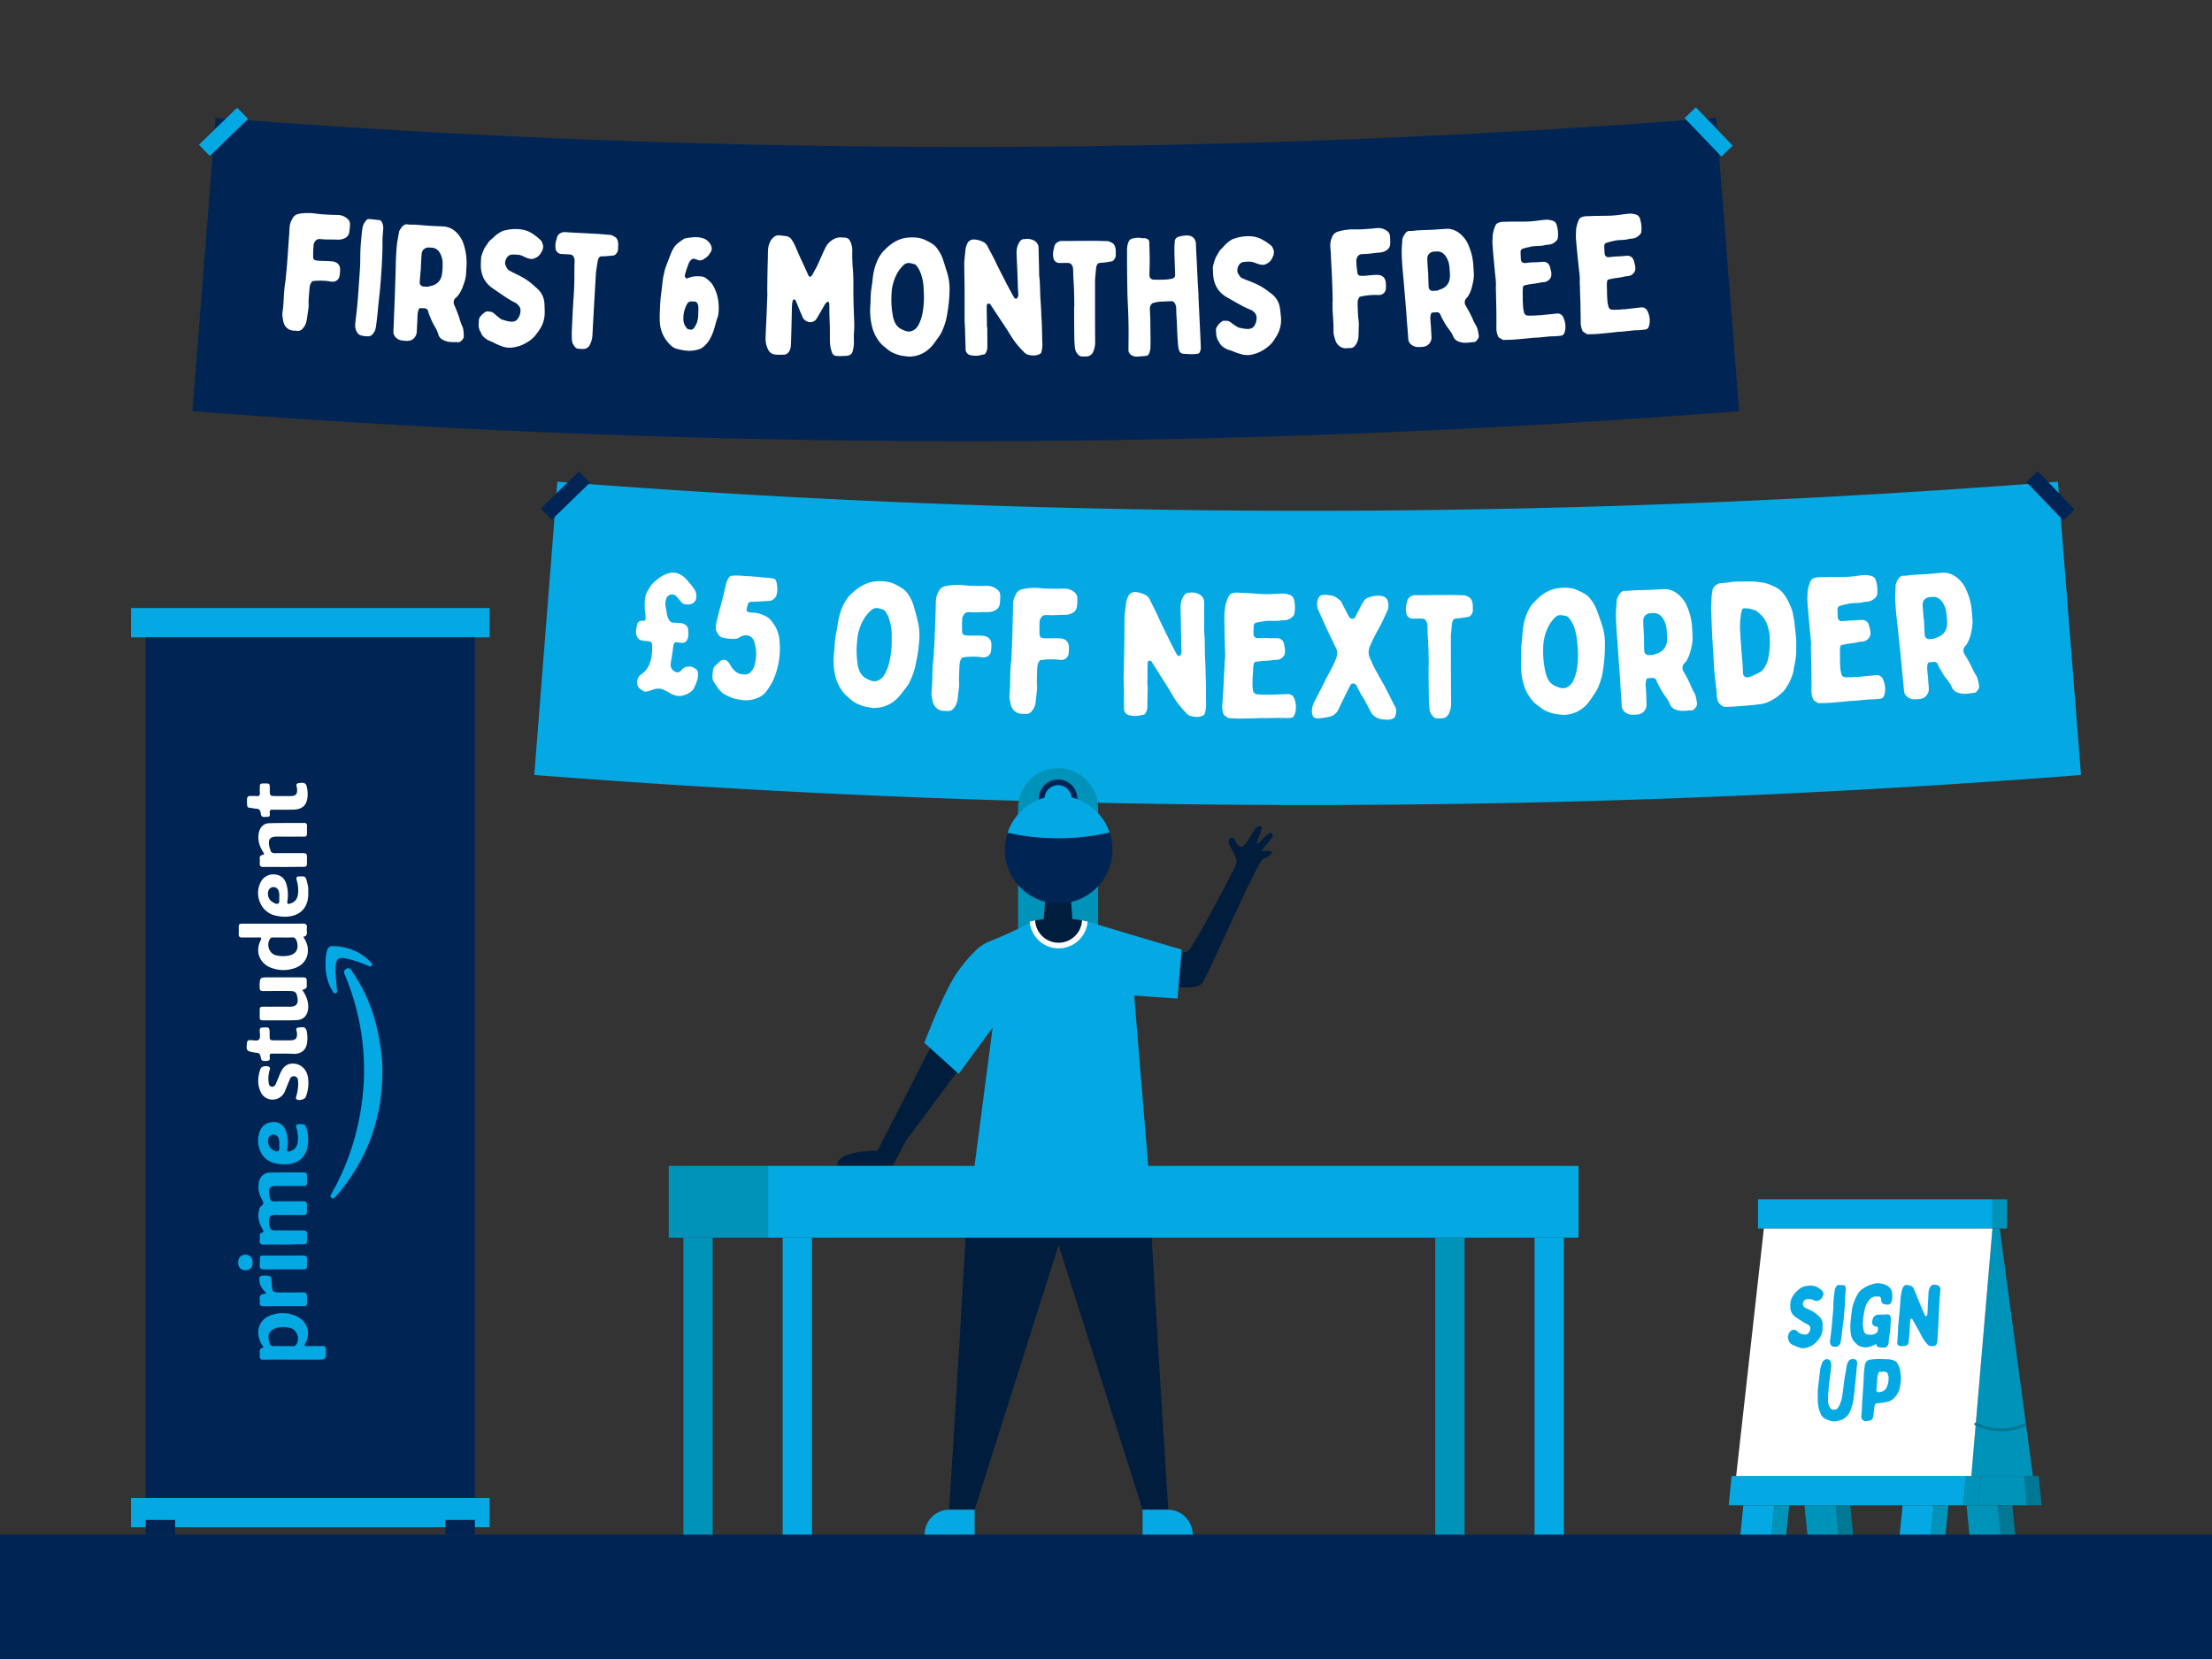 <svg xmlns="http://www.w3.org/2000/svg" viewBox="0 0 1600 1200"><rect x="0" y="0" width="1600" height="1200" fill="#333333" stroke="none"/><defs><style>.cls-1{fill:#002555;}.cls-2{fill:#04a8e3;}.cls-3{fill:#fff;}.cls-4{fill:#007793;}.cls-5{fill:#0093ba;}.cls-6{fill:#001d3d;}.cls-7{fill:#151f4c;}</style></defs><g id="Layer_2" data-name="Layer 2"><rect class="cls-1" y="1110" width="1600" height="90"/><rect class="cls-2" x="94.75" y="1083.51" width="259.38" height="21.19"/><rect class="cls-2" x="94.75" y="439.81" width="259.38" height="21.19"/><rect class="cls-1" x="105.39" y="461" width="238.1" height="622.51"/><rect class="cls-1" x="105.39" y="1099.4" width="21.28" height="10.6"/><rect class="cls-1" x="322.21" y="1099.4" width="21.28" height="10.6"/><g id="AKJLbq"><path class="cls-2" d="M276.61,776.29c-.37,33-10.86,62.18-32.23,87.44-.43.55-.93,1-1.36,1.54-.86.93-1.79,2.23-3.27,1.18-1.3-1-.43-2.23.18-3.28a178.64,178.64,0,0,0,15.38-35.87,186,186,0,0,0,7.9-46.94,177.51,177.51,0,0,0-13.09-73.6c-.8-2-2.41-4.51.37-6s3.77,1.23,4.94,3c11.49,16.8,17.48,35.63,20.13,55.64A118.1,118.1,0,0,1,276.61,776.29Z"/><path class="cls-2" d="M204.92,900.22c-4.63,0-9.2-.12-13.83.07-2.53.06-3.52-.87-3.21-3.34a18.41,18.41,0,0,0,0-3.15c0-.74.12-1.6.86-1.79,2.78-.68,1.61-2,.81-3.52-2.17-3.89-3.28-8-2.29-12.53.31-1.42.68-2.91,1.79-3.65,2.16-1.54,1.42-2.84.43-4.69a17.8,17.8,0,0,1-2.28-12.29c.86-4.32,3.64-7,8-7.16,8.27-.19,16.48-.06,24.76-.13,1.42,0,2.1.68,2.1,2v.25c-.06,9.08,1,7.41-7,7.53-5.07.06-10.07,0-15.13,0-4.57.06-5.74,1.42-5.25,5.93.12.87.37,1.67.49,2.53.37,2,1.36,2.78,3.59,2.72,6.79-.19,13.58,0,20.31-.12,2.29-.07,3.09.8,3,3-.13,8.15.8,6.86-6.92,6.92-5.19.06-10.43,0-15.62,0-4.08,0-5.25,1.36-4.94,5.43a6.26,6.26,0,0,0,.12,1.05c.68,4.39,1.05,4.7,5.44,4.7,6.36,0,12.72.06,19,0,2.1,0,3,.67,3,2.84-.12,8.27.93,7.1-7,7.16C211.71,900.22,208.32,900.22,204.92,900.22Z"/><path class="cls-3" d="M219.31,677.61a19.4,19.4,0,0,1,3.15,7c1.17,6.85-1.92,12.72-8.34,15.31a24.66,24.66,0,0,1-17.6.25c-8.52-3-12.1-11.48-8.15-19.64,1.11-2.28.56-2.53-1.6-2.47-3.71.13-7.48-.06-11.18.07-2.1.06-3.15-.56-2.9-2.78a32.13,32.13,0,0,0,0-3.4c0-3.77,0-3.83,3.7-3.83H199.3c6.49,0,13,.06,19.52-.06,2.28-.06,3.45.68,3.14,3.15a12.46,12.46,0,0,0,0,2.59C222.21,675.82,221.72,677.3,219.31,677.61ZM205,678.1h-7.28c-.74,0-1.48-.12-2.1.62-3.21,3.95-1.24,10.75,3.64,12.17a21.29,21.29,0,0,0,9,.43c5.8-.86,8.21-4.94,6.36-10.56-.62-1.85-1.48-2.9-3.71-2.72A46.68,46.68,0,0,1,205,678.1Z"/><path class="cls-2" d="M211.78,983.46c-7,0-13.9-.12-20.88.07-2.47.06-3.33-.87-3-3.15.31-2-1.11-4.63,2.22-5.62,1-.31-.12-1.18-.43-1.67a16.88,16.88,0,0,1-2.78-7.78,12.79,12.79,0,0,1,8.58-13.77,23.88,23.88,0,0,1,18.78.43c7.84,3.52,10.74,11.73,6.79,19.39-1,2-.87,2.47,1.42,2.35,3.58-.13,7.1,0,10.68-.06,1.92-.07,2.53.68,2.6,2.59.12,7.22.18,7.22-7,7.22Zm-7.11-9.75h7a2.46,2.46,0,0,0,2.17-.62c3.39-3.89,1.42-11-3.59-12.41a20,20,0,0,0-8.52-.5c-6.73,1.05-9.08,5.32-6.54,11.68a2.45,2.45,0,0,0,2.65,1.85C200.1,973.58,202.39,973.71,204.67,973.71Z"/><path class="cls-3" d="M204.86,627.1c-4.69,0-9.39-.06-14.08,0-2,.06-3.15-.62-2.9-2.84a21.44,21.44,0,0,0,0-3.4,2,2,0,0,1,1.6-2.35c2.1-.3,1.49-1.17.74-2.4-2.65-4.2-3.95-8.71-3-13.65.8-4.14,3.46-6.92,7.59-7,8.4-.25,16.86-.12,25.32-.19a1.7,1.7,0,0,1,1.92,1.92v.25c-.13,9.14,1.23,7.59-7.17,7.71-4.94.07-9.94,0-14.88,0-4.38,0-6,1.8-5.37,6.18.18,1.17.62,2.35.92,3.52.5,1.79,1.61,2.35,3.52,2.28,6.67-.12,13.4,0,20.07-.06,2.17-.06,3,.68,2.91,2.84-.19,8.22,1.11,7-7,7.1C211.65,627.1,208.26,627.1,204.86,627.1Z"/><path class="cls-3" d="M218.69,716.14c2.78,3.89,4.45,8,4.26,12.79-.18,5.25-3.27,8.83-8.58,9-8.15.25-16.36.06-24.52.13-1.29,0-2-.5-2-1.86v-.49c.18-8.89-1.42-7.41,7.22-7.53,4.94-.07,9.88,0,14.88,0,4.27,0,6-2.17,5.25-6.37s-1.54-5-5.86-5c-6.24,0-12.54-.06-18.78.06-2.22.07-2.84-.74-2.77-2.84.06-7.1,0-7.1,7-7.1h22.66c4.44,0,4.44,0,4.44,4.33C222,714.79,222,714.79,218.69,716.14Z"/><path class="cls-3" d="M223,645.56c.37,16.3-13,19.58-24.57,16.49-10-2.66-14.76-15-9.76-24.15a10.2,10.2,0,0,1,10.74-5.31c4.39.56,6.73,3.34,7.85,7.35a27.49,27.49,0,0,1,.61,11.86c-.31,1.85.13,2.35,2,1.79,3.58-1.05,5.43-3.4,5.74-7.47a26,26,0,0,0-1-9.51c-.55-2,0-2.66,2.1-2.72,4.08-.06,4.32,0,5.37,4,.31,1.24.62,2.53.81,3.83S222.89,644.27,223,645.56Zm-21,3.15a10.65,10.65,0,0,0-.62-4.82,3.93,3.93,0,0,0-7-.18,7,7,0,0,0,2.53,8.64c1.36.81,3,1.86,4.26,1.24s.68-2.47.87-3.83Z"/><path class="cls-2" d="M222.89,824.46c0,11.79-6.48,18.09-18,17.72-7.1-.25-13.28-2.29-16.49-9.26a18.69,18.69,0,0,1-.68-14c1.55-4.76,5.5-7.41,10.56-7.29,4.64.12,7.72,2.84,9,8a26,26,0,0,1,.49,11.11c-.43,2.29.37,2.53,2.29,1.92,3.27-1.05,5.06-3.34,5.37-7.23a25.91,25.91,0,0,0-1-9.51c-.62-2-.06-2.84,2.16-2.84,4.08.06,4.26.12,5.37,4A24.45,24.45,0,0,1,222.89,824.46ZM202,827.91a11.25,11.25,0,0,0-.68-5.12,3.93,3.93,0,0,0-7,.18,7.2,7.2,0,0,0,2.41,8.34c1.36.93,3,2,4.5,1.23,1.24-.61.68-2.53.81-3.89Z"/><path class="cls-3" d="M223.08,782.83a28.37,28.37,0,0,1-1.92,10.63c-.74,1.79-5,2.9-6.54,1.73-.81-.62-.5-1.36-.31-2.17a34,34,0,0,0,1.36-8.21,20.4,20.4,0,0,0-.13-3.4,3,3,0,0,0-5.86-.86c-1.18,2.78-2.29,5.62-3.46,8.46a9.53,9.53,0,0,1-5.93,5.8,9.34,9.34,0,0,1-11.79-5.12c-2.54-5.56-2-11.18,0-16.8.49-1.42,4-2.22,5.8-1.36s.68,2.23.49,3.4a22.16,22.16,0,0,0-.49,8c.19,1.36.43,2.84,2.22,3.09s2.53-.93,3.09-2.23c1-2.28,1.91-4.63,2.9-7,2.47-5.81,5.68-8,10.87-7.35,4.88.61,8.58,4.57,9.45,10.06C223,780.67,223,781.79,223.08,782.83Z"/><path class="cls-3" d="M205,762.09c-2.59,0-5.24.06-7.84,0-1.54-.07-2.22.31-2.1,2,.06,1.3.68,3.09-1.79,3.28-3.52.24-4.26.06-4.69-2.78-.31-2.1-1.24-3.09-3.34-3.09a13.71,13.71,0,0,1-1.54-.25c-5.37-.92-5.68-1.36-5.06-6.91.12-1.42.74-1.92,2.16-2,2.28-.13,5.37,1.11,6.67-.56,1.11-1.42.37-4.32.37-6.54,0-1.42.68-2,2-2,5.06-.37,5.18-.31,5.18,4.88,0,4.38,0,4.38,4.33,4.38h10.18c4.45,0,5.56-1.3,5.25-5.62-.12-1.29-1.6-3.27,1.18-3.64,4.2-.62,5.37-.06,5.92,2.9a23.47,23.47,0,0,1,.31,7.53c-.55,5.44-3.76,8.46-9.26,8.65C210.42,762.15,207.7,762.09,205,762.09Z"/><path class="cls-3" d="M222.52,573.37c.25,8.65-3.15,12.23-11.11,12.29-4.7,0-9.39.07-14.08,0-1.67-.06-2.35.37-2.23,2.16.13,1.3.56,3.09-1.73,3-1.91,0-4.5.93-4.75-2.41-.19-2.41-1.36-3.58-3.77-3.46a7.71,7.71,0,0,1-1-.18c-5.25-.93-5.18.43-5.18-6.36,0-1.85.67-2.78,2.59-2.66,1.36.06,2.78-.12,4.14.06,2.16.31,2.77-.67,2.53-2.65a17.22,17.22,0,0,1,0-2.59c0-3.89,0-3.89,3.76-3.89,3.46,0,3.46,0,3.46,4.19,0,4.94,0,4.94,4.82,4.94h9.88c4.2,0,5.37-1.29,5-5.55-.12-1.42-1.54-3.4,1.36-3.83,4.08-.56,5.25.06,5.8,3.21A25.35,25.35,0,0,1,222.52,573.37Z"/><path class="cls-2" d="M192.63,935.3c-3-2.9-5.06-5.87-5.06-9.94,0-1.86.55-2.66,2.53-2.66,6.05-.12,6.05-.18,6.48,5.68.44,6.42.5,6.49,6.86,6.49,5.12,0,10.25.06,15.38-.07,2.28-.06,3.33.62,3.27,3.09-.13,8.22.8,6.79-6.67,6.86-8.15.06-16.3-.07-24.52.06-2.47.06-3.33-.87-3-3.15a4.72,4.72,0,0,0,0-1.3c-.43-2.71.55-4.32,3.46-4.51A7.65,7.65,0,0,0,192.63,935.3Z"/><path class="cls-2" d="M242.59,702.93c.37,4,.74,8,1,11.92.06,1.23.93,3-.56,3.52-1.73.61-2.34-1.36-3.08-2.54-3.83-6.6-4.82-13.89-4.45-21.36a28.27,28.27,0,0,1,1.17-7.16c.56-1.92,1.73-3,3.71-3,10.68.25,20.07,3.71,27.6,11.49.68.74,1.67,1.66.87,2.71s-1.92.25-2.85-.12c-4.94-1.91-9.81-3.89-15.06-4.94-6.24-1.3-7.6-.31-8.22,6a32.13,32.13,0,0,0,0,3.4Z"/><path class="cls-2" d="M205,908.19c4.76,0,9.57.06,14.33-.06,2-.06,2.78.8,2.78,2.78-.06,8.58.74,7.1-6.92,7.22-8,.06-16-.06-24,.06-2.41.07-3.46-.55-3.33-3.21.24-8-1-6.67,6.73-6.79Z"/><path class="cls-2" d="M182.75,913.07c.06,3.64-1.91,5.74-5.25,5.74s-5.18-2.1-5.25-5.49,2-5.81,5.32-5.75S182.69,909.61,182.75,913.07Z"/></g><polygon class="cls-4" points="1466.21 1088.81 1476.81 1088.81 1474.69 1067.61 1464.09 1067.61 1466.21 1088.81"/><polygon class="cls-5" points="1430.57 1088.81 1466.21 1088.81 1464.09 1067.61 1432.69 1067.61 1430.57 1088.81"/><polygon class="cls-5" points="1446.47 888.66 1470.45 1067.61 1425.92 1067.61 1441.17 888.66 1446.47 888.66"/><polygon class="cls-4" points="1457.7 1110 1447.1 1110 1444.98 1088.81 1455.58 1088.81 1457.7 1110"/><polygon class="cls-5" points="1447.14 1110 1424.57 1110 1422.45 1088.81 1445.02 1088.81 1447.14 1110"/><polygon class="cls-4" points="1340.49 1110 1329.9 1110 1327.78 1088.81 1338.37 1088.81 1340.49 1110"/><polygon class="cls-5" points="1329.93 1110 1307.36 1110 1305.24 1088.81 1327.81 1088.81 1329.93 1110"/><rect class="cls-5" x="1441.17" y="867.46" width="10.6" height="21.19" transform="translate(2892.93 1756.12) rotate(-180)"/><rect class="cls-2" x="1271.61" y="867.46" width="169.56" height="21.19" transform="translate(2712.78 1756.12) rotate(-180)"/><polygon class="cls-5" points="1419.97 1088.81 1430.57 1088.81 1432.69 1067.61 1422.09 1067.61 1419.97 1088.81"/><polygon class="cls-2" points="1250.41 1088.81 1419.97 1088.81 1422.09 1067.61 1252.53 1067.61 1250.41 1088.81"/><polygon class="cls-5" points="1396.66 1110 1407.26 1110 1409.38 1088.81 1398.78 1088.81 1396.66 1110"/><polygon class="cls-2" points="1374.09 1110 1396.66 1110 1398.78 1088.81 1376.21 1088.81 1374.09 1110"/><polygon class="cls-5" points="1281.46 1110 1292.06 1110 1294.18 1088.81 1283.58 1088.81 1281.46 1110"/><polygon class="cls-2" points="1258.89 1110 1281.46 1110 1283.58 1088.81 1261.01 1088.81 1258.89 1110"/><polygon class="cls-3" points="1441.17 888.66 1425.92 1067.61 1255.81 1067.61 1275.85 888.66 1441.17 888.66"/><path class="cls-4" d="M1447.58,1035.27a45.12,45.12,0,0,1-18.92-4.3,1,1,0,1,1,.83-1.82c16.81,7.72,30.26,2.68,35.26.15a1.19,1.19,0,0,1,1.21-.13l-1,1.76.49-.87.36.92-.2.11A40.67,40.67,0,0,1,1447.58,1035.27Z"/><path class="cls-2" d="M1293.57,965.87a3.13,3.13,0,0,1,.81-2.13,9,9,0,0,1,1.9-1.69,3.16,3.16,0,0,1,.46-.18,12,12,0,0,1,1.43.06,2.12,2.12,0,0,1,1.32.62,21.22,21.22,0,0,0,2.39,1.88,1.3,1.3,0,0,0,.3.19c.67.19,1.35.31,2,.5.3.06.68.06,1,.12a3.5,3.5,0,0,0,2.55-.56c.13-.06.2-.19.34-.37a5.63,5.63,0,0,0,1.37-3.44,2.6,2.6,0,0,0-.59-1.82,4.08,4.08,0,0,0-1.4-1.12,25.78,25.78,0,0,1-3.93-2.19c-1.25-.75-2.42-1.56-3.66-2.37a14.9,14.9,0,0,1-2.06-1.51,9.21,9.21,0,0,1-2-2.68,10.41,10.41,0,0,1-.85-4.44c0-1.06.12-2.13.22-3.19a1.37,1.37,0,0,1,0-.19,17.58,17.58,0,0,1,1.44-3.56c.44-.75,1-1.38,1.44-2.13a18.8,18.8,0,0,1,2.19-2.18,13.11,13.11,0,0,1,3.08-2.32,4.54,4.54,0,0,1,1.23-.5c.71-.18,1.41-.37,2.11-.5a16,16,0,0,1,5.44,0,10.28,10.28,0,0,1,2.6,1,18,18,0,0,1,2.64,1.88,6.9,6.9,0,0,1,1,1c0,.06.11.19.16.25s.1.31.15.5a3,3,0,0,1,0,2.31,1.1,1.1,0,0,1-.24.56,8,8,0,0,1-.73,1.25,5.08,5.08,0,0,1-1.9,1.63c-.06,0-.13.06-.19.06a3.27,3.27,0,0,1-3,.13,13.61,13.61,0,0,1-1.45-.57,4.91,4.91,0,0,0-1.89-.5,16.76,16.76,0,0,0-2.57.07,2.6,2.6,0,0,0-1.72,1.06,4,4,0,0,0-.9,2.44.59.59,0,0,0,0,.37,3.79,3.79,0,0,0,1.48,2.25c.54.25,1.08.57,1.68.82,1.33.56,2.7,1.25,4,1.93a23.88,23.88,0,0,1,3.8,2.88,5.94,5.94,0,0,1,1,.88,7.27,7.27,0,0,1,2.29,5.18c0,1.32,0,2.69,0,4.07a12.81,12.81,0,0,1-1.74,5.5,16.27,16.27,0,0,1-1.5,2.12,12.65,12.65,0,0,1-2.62,2.75,15.29,15.29,0,0,1-6.39,3,7.61,7.61,0,0,1-4.3-.18,16.45,16.45,0,0,1-2.9-1.13c-.72-.37-1.45-.56-2.17-.87a2.55,2.55,0,0,1-.54-.32c-.12-.06-.23-.18-.35-.25a4.14,4.14,0,0,1-1.75-2.06c0-.06,0-.12,0-.19a5.27,5.27,0,0,1-.66-3.81C1293.55,966.12,1293.56,966,1293.57,965.87Z"/><path class="cls-2" d="M1334.61,940.8c-.08,1.56-.21,3.06-.28,4.56-.27,3.07-.54,6.07-.81,9.13-.27,2.38-.61,4.75-.89,7.19-.18,1.31-.3,2.69-.49,4.06s-.34,2.44-.51,3.69c-.11.56-.17,1.19-.34,1.75a2.34,2.34,0,0,1-.4,1,10.22,10.22,0,0,1-.58.88,2.53,2.53,0,0,1-2.16,1.06,7.88,7.88,0,0,1-1.19,0,2.93,2.93,0,0,1-2.24-.75,3.46,3.46,0,0,1-.71-1.19,5.22,5.22,0,0,1-.27-2.62c.26-2.19.57-4.32.83-6.44.09-1.07.25-2.13.34-3.13.32-3.62.63-7.19.95-10.75.15-1.69.24-3.38.26-5.06a73.79,73.79,0,0,1,.75-9.07,17.48,17.48,0,0,1,.41-2.56,6.35,6.35,0,0,1,1.28-2.38,1.49,1.49,0,0,1,1.31-.69c1.24.07,2.49.07,3.73.13a1.1,1.1,0,0,1,1,.69,4.38,4.38,0,0,1,.47,2.37c0,1.25-.21,2.44-.37,4.19C1334.69,937.8,1334.68,939.3,1334.61,940.8Z"/><path class="cls-2" d="M1364.35,950.74a7.42,7.42,0,0,1,1.62.06,1.69,1.69,0,0,1,1.06.75,5.32,5.32,0,0,1,.68,2.94c-.13,2.19-.26,4.31-.39,6.5-.15,1.63-.42,3.25-.62,4.88a5.49,5.49,0,0,1-.21.94c-.06.62-.11,1.25-.17,1.87-.09,1.06-.19,2.13-.34,3.19a4,4,0,0,1-1.34,2.37,1.24,1.24,0,0,1-.91.38,14.61,14.61,0,0,1-2.88.06c-.74-.12-1.42-.19-2.16-.31s-1-.56-1.28-1c-.12-.06,0-.31,0-.44,0-.5-.43-.75-1-.5a.07.07,0,0,1-.07.06,9.89,9.89,0,0,1-3.44,1.44l-.58.19a8.93,8.93,0,0,1-4.77.25,6.14,6.14,0,0,0-1.11-.19,7.83,7.83,0,0,1-3.68-2.19c-.34-.37-.69-.68-1.1-1.06a9.56,9.56,0,0,1-2.72-5.25,28.67,28.67,0,0,1-.53-5.25,24.42,24.42,0,0,1,.09-3.81c.17-1.88.4-3.82.63-5.69.08-.94.29-1.88.37-2.82a21.9,21.9,0,0,1,.79-3.93,35.43,35.43,0,0,1,3.18-7.69,12,12,0,0,1,3.29-3.88c.73-.56,1.59-1,2.38-1.5.46-.25.86-.5,1.38-.75a20.86,20.86,0,0,1,3.81-1.44,6.24,6.24,0,0,1,.71-.25,9.87,9.87,0,0,1,4.23-.44,17.25,17.25,0,0,1,4,.88,1.35,1.35,0,0,1,.49.19,16.41,16.41,0,0,1,1.91,1c.41.31.75.69,1.16,1.06.22.25.38.56.61.81a4.31,4.31,0,0,1,.84,1.75,9.21,9.21,0,0,1,.45,4.13c0,.37-.07.81,0,1.19a6.61,6.61,0,0,1-.81,2.81,2.59,2.59,0,0,1-2.27,1.63,8.61,8.61,0,0,1-3.09-.44,1.85,1.85,0,0,1-1.22-1c-.11-.25-.21-.5-.32-.69a3.47,3.47,0,0,1-.38-1.38,6.07,6.07,0,0,0-.29-1.56,1.2,1.2,0,0,0-1.19-.75,17.37,17.37,0,0,0-3.06,0,5.66,5.66,0,0,0-2.93,1.31,13.73,13.73,0,0,0-3.52,5.19,21.63,21.63,0,0,0-1.24,4.82,26.44,26.44,0,0,1-.58,3,9.44,9.44,0,0,0-.17,1.94,3,3,0,0,0,0,.31c-.09,1-.19,2.06-.21,3.06a3.57,3.57,0,0,0,0,1.13c.15,1.12.31,2.18.52,3.31a5.53,5.53,0,0,0,1.1,2.44,1.82,1.82,0,0,0,1,.68,10.56,10.56,0,0,0,3.15.44,5.65,5.65,0,0,0,2-.37c.13-.07.19-.07.32-.13a3.35,3.35,0,0,0,2.19-1.37.84.84,0,0,0,.21-.32,6.49,6.49,0,0,0,.55-2.62c0-.69-.35-1-1-1.13a6.29,6.29,0,0,1-1.54-.31,2.73,2.73,0,0,1-1.64-1.94,5.9,5.9,0,0,1,.35-3.25,4.78,4.78,0,0,1,1.24-2,4.49,4.49,0,0,1,2-1.06,17.18,17.18,0,0,1,2.57-.06C1361.72,950.86,1363,950.74,1364.35,950.74Z"/><path class="cls-2" d="M1380.6,970.49a4.9,4.9,0,0,1-.82,2.19.94.94,0,0,1-.67.5c-.63.13-1.33.25-2,.44a9.3,9.3,0,0,1-3-.13,2,2,0,0,1-1.74-2.25c.15-2.37.29-4.68.44-7.06.08-.94.1-1.81.12-2.75,0-.44,0-.88,0-1.25.31-3.56.63-7.13,1-10.69s.52-7.31.84-10.94c.08-.88.28-1.69.42-2.56s.33-1.69.47-2.5a8.39,8.39,0,0,1,.9-2.44,2.89,2.89,0,0,1,2.14-1.57,1,1,0,0,1,.45-.06,8.63,8.63,0,0,1,3.54.94,3.15,3.15,0,0,1,1.53,1.75c.62,1.44,1.25,2.81,1.81,4.19.52,1.19,1,2.44,1.43,3.62l1.08,2.63c.31.75.62,1.5.93,2.19.61,1.56,1.29,3.06,2,4.62.31.75.68,1.5,1,2.25a.75.75,0,0,0,.4.38.66.66,0,0,0,.85-.38,2.12,2.12,0,0,0,.43-1.31c.13-2.19.2-4.37.33-6.56,0-1.25.16-2.5.21-3.82.09-1.68.18-3.37.27-5.12.06-.63.17-1.19.29-1.81a8,8,0,0,1,1.36-2.69,2.11,2.11,0,0,1,1.9-.94,1,1,0,0,0,.44-.06,5.06,5.06,0,0,1,3.48.87,2.85,2.85,0,0,1,1.08,2.63c-.23,3.37-.47,6.75-.77,10.13a10.44,10.44,0,0,0,0,1.37c-.14,2.31-.28,4.63-.36,6.88s-.2,4.31-.26,6.44c0,.62-.1,1.18-.1,1.81-.17,2.62-.34,5.31-.52,7.94-.07.81-.07,1.56-.14,2.31a11.86,11.86,0,0,1-.69,2.88,1.39,1.39,0,0,1-.75.68,6.07,6.07,0,0,1-4.45.13,2.68,2.68,0,0,1-1.23-.88c-.45-.56-.91-1.06-1.36-1.62a33.82,33.82,0,0,1-2.11-3c-.53-1-1.07-2-1.61-3-.62-1.38-1.44-2.69-2.2-4.07-1.18-2.12-2.43-4.31-3.61-6.43a.81.81,0,0,0-.77-.5.69.69,0,0,0-.68.56,2.78,2.78,0,0,0-.12.69c-.23,2.56-.39,5.12-.62,7.68h.13Z"/><path class="cls-2" d="M1341.36,1006.59c-.16,1.75-.37,3.43-.65,5.18a35.78,35.78,0,0,1-2,7.88,13.09,13.09,0,0,1-2.8,4.75c-.27.25-.61.5-.88.75s-.4.31-.54.44a7.72,7.72,0,0,1-3.15,1.69c-.51.12-1.08.25-1.66.43a16.74,16.74,0,0,1-3.1.38,7.62,7.62,0,0,1-2.89-.5c-.72-.31-1.57-.56-2.3-.81a10.33,10.33,0,0,1-3-1.88,6.53,6.53,0,0,1-1.48-2.31c-.2-.56-.4-1.19-.66-1.75a15.59,15.59,0,0,1-.86-3,35.91,35.91,0,0,1-.47-3.82c-.07-.68-.06-1.43-.07-2.12l0-2.25a40.84,40.84,0,0,1,.25-6.32c.44-3.62.83-7.25,1.28-10.94.07-.81.21-1.62.28-2.43a2.32,2.32,0,0,1,.19-.69c.35-1.13.7-2.25,1.11-3.38a3.78,3.78,0,0,1,2-2.37,3.17,3.17,0,0,1,3.71.5,3.31,3.31,0,0,1,.64,1.25,9.19,9.19,0,0,1,.21,3.25c-.08,2.25-.53,4.5-.79,6.75,0,.38-.06.69-.09,1.06-.07.69-.19,1.38-.31,2.07,0,.5-.15,1-.2,1.5-.2,2.25-.46,4.5-.6,6.75-.16,1.81-.26,3.69-.3,5.5a11.49,11.49,0,0,0,.47,3.87,6.81,6.81,0,0,0,2.08,3.26c.19.06.36.18.54.25a4.19,4.19,0,0,0,2.64-.07,2.69,2.69,0,0,0,1.33-1,10.58,10.58,0,0,0,1.64-2.94,27.21,27.21,0,0,0,1.8-6.87c.52-3.75.91-7.44,1.43-11.19.32-2.19.76-4.31,1.14-6.5.16-1.07.31-2.13.53-3.19a8.52,8.52,0,0,1,1.92-4c.14-.13.27-.25.4-.25a10.08,10.08,0,0,1,2-.5,3.65,3.65,0,0,1,1.6.25,1.61,1.61,0,0,1,1.11.87,4.23,4.23,0,0,1,.47,2.5c-.15,1-.24,1.94-.32,2.94-.26,2.88-.51,5.69-.77,8.57h-.06C1341.92,1001,1341.67,1003.77,1341.36,1006.59Z"/><path class="cls-2" d="M1347.06,1012.77c.22-3.12.44-6.31.65-9.44.15-1.68.17-3.31.26-5,.13-2.12.19-4.25.38-6.37.06-1.38.31-2.75.49-4.13a6.36,6.36,0,0,1,.85-2.5,3.73,3.73,0,0,1,2-1.62,3.33,3.33,0,0,1,1.33-.25,6.25,6.25,0,0,0,.89-.19,6.4,6.4,0,0,0,1.07-.06,47.12,47.12,0,0,1,6-.13c1.56,0,3.18.06,4.74.13a11.81,11.81,0,0,1,4.71,1.12,4,4,0,0,1,2.08,1.94,14,14,0,0,1,2,5.75c.19,1.38.38,2.75.51,4.13a18.68,18.68,0,0,1-.1,2.56,24.57,24.57,0,0,1-1,5.94,16.06,16.06,0,0,1-1.29,3.25,11.23,11.23,0,0,1-1.85,2.56c-.14.19-.35.38-.49.56a9.86,9.86,0,0,1-5.2,3,53.22,53.22,0,0,1-6.15.94c-.57.06-1.13.13-1.63.13a1.38,1.38,0,0,0-.73.37,3.32,3.32,0,0,0-.71,1.75l-.69,5.63c-.06.62-.18,1.31-.3,1.94a6.12,6.12,0,0,1-.35,1.12,3,3,0,0,1-2.59,1.75,4.92,4.92,0,0,1-.94,0,1.14,1.14,0,0,0-.45.13,2,2,0,0,1-1,.12,3.29,3.29,0,0,1-1-.12,3.84,3.84,0,0,1-1-.5c-.54-.25-.67-.82-.94-1.32a4,4,0,0,1-.25-2.12c.22-1.81.32-3.56.48-5.38h-.06C1346.85,1016.59,1347,1014.65,1347.06,1012.77Zm10.57-12c-.13,1.5-.2,3-.4,4.5a1.38,1.38,0,0,0,1.23,1.63c.24.06.5,0,.74.06a7.73,7.73,0,0,0,2.3-.5,3.79,3.79,0,0,0,1.64-.94,7,7,0,0,0,1.8-2.62,15,15,0,0,0,1.11-5.44,6.81,6.81,0,0,0-.51-3.38,1.78,1.78,0,0,1-.15-.43,1.27,1.27,0,0,0-1-1.07,5,5,0,0,0-2.34-.44l-2.26.19c-.69,0-.89.13-1.08.82-.33,1-.49,2.06-.77,3.06a.44.44,0,0,0,0,.25c-.13,1.44-.19,2.87-.26,4.31Z"/><path class="cls-2" d="M1505.25,560.58a7217,7217,0,0,1-1118.8,0q8.34-106.08,16.7-212.17a7005.5,7005.5,0,0,0,1085.4,0Q1496.89,454.51,1505.25,560.58Z"/><rect class="cls-1" x="1477.46" y="339.28" width="11.34" height="38.53" transform="translate(164.81 1126.83) rotate(-43.82)"/><rect class="cls-1" x="389.64" y="352.88" width="38.53" height="11.34" transform="translate(-134.22 386.36) rotate(-44.18)"/><path class="cls-3" d="M464.79,463.34a4.51,4.51,0,0,1-3.67-2.31,6.81,6.81,0,0,1-1.08-4.15,24.92,24.92,0,0,1,.94-5.51,3.37,3.37,0,0,1,3.77-2.37c1.89.4,2.33-.6,2.24-2.49a34.46,34.46,0,0,0-.37-3.46,44.72,44.72,0,0,1,0-10.28,14.37,14.37,0,0,1,2.4-6.28c.44-.73.88-1.46,1.31-2.19a17.54,17.54,0,0,1,3.62-3.91,23.41,23.41,0,0,1,6.85-4.68,18.89,18.89,0,0,1,4.43-1.44,11.3,11.3,0,0,1,6.77,1.27,15.55,15.55,0,0,1,5.39,4.58c.7.81,1.28,1.62,2,2.3a31.56,31.56,0,0,1,3.25,4.43,9.15,9.15,0,0,1,1.05,4.77,5.28,5.28,0,0,1-1.69,4.06,4,4,0,0,1-1.48,1c-1.58.77-3.42.57-5.13.38a4.32,4.32,0,0,1-2.8-1.85c-1.06-1.22-2.1-2.57-3.29-3.8a4.32,4.32,0,0,0-7.41,1.86,10.21,10.21,0,0,0-.41,5.55c.35,1.79.66,3.71.87,5.4a11.83,11.83,0,0,0,1.72,4.31,3.52,3.52,0,0,0,3,1.88c1.47,0,3.2.25,4.85.23a7.38,7.38,0,0,1,3.62,1.16,4.42,4.42,0,0,1,2.18,3.45,19.33,19.33,0,0,1,0,5.58,5.75,5.75,0,0,1-.65,1.86A3.78,3.78,0,0,1,493,465c-1.15-.09-2.29-.3-3.31-.37-1.4-.11-2.11.25-2.42,1.59a24,24,0,0,0-.47,2.89c-.36,3.15-1,6.54-1.5,9.78-.28,1.88-.39,3.53.77,5.14a6.21,6.21,0,0,0,2.69,2,3.31,3.31,0,0,0,3.94-1.11c2-2.51,4.46-3.1,7.51-2.62a2.54,2.54,0,0,1,1.26.47c.74.43,1.48.88,2.09,1.29a3.25,3.25,0,0,1,1.23,2.5,14.57,14.57,0,0,1-.35,5.05,38,38,0,0,1-2.5,6.16,6.16,6.16,0,0,1-2,2.4,15.63,15.63,0,0,1-6.4,3,16,16,0,0,1-1.82.25,13.85,13.85,0,0,1-7.57-2.33,28.82,28.82,0,0,0-4.85-2.4,6.15,6.15,0,0,0-2.66-.58,12.86,12.86,0,0,0-5.24,1,22.9,22.9,0,0,1-3.69,1.11,3.3,3.3,0,0,1-2.17-.29,14.47,14.47,0,0,1-3.3-2.41,4.63,4.63,0,0,1-1.32-2.9,8.48,8.48,0,0,1,1.48-5.72c.69-.58,1.5-1.15,2.19-1.74a15.31,15.31,0,0,0,4.68-5.6c2-4.16,2.47-8.69,2.43-13.27.06-.75,0-1.39,0-2a2.51,2.51,0,0,0-2.37-2.47l-2.43-.19Z"/><path class="cls-3" d="M557.06,418.1a22.07,22.07,0,0,1,2.39.4,2.54,2.54,0,0,1,2,1.91,19.84,19.84,0,0,1,.78,5.75,12.62,12.62,0,0,1-.66,4.52,6.55,6.55,0,0,1-3.67,3.7,11.05,11.05,0,0,1-2.57.35c-1.55,0-3.49.2-5.12.31-2.36.15-4.75.18-7.15.29a2.19,2.19,0,0,0-2,1.52,22.05,22.05,0,0,0-1,3.74,1.7,1.7,0,0,0,1.26,2.11,6.48,6.48,0,0,0,1.89.38,20.32,20.32,0,0,1,7.07,1.09,25.49,25.49,0,0,1,4,1.78,12,12,0,0,1,4.34,4.07,31.65,31.65,0,0,1,2.34,3.45,23.8,23.8,0,0,1,2.76,9,56.29,56.29,0,0,1-4.23,29,21.7,21.7,0,0,1-2,3.8,50,50,0,0,1-4,5.84,15.1,15.1,0,0,1-6,3.92,21,21,0,0,1-11.8,1.14,30.11,30.11,0,0,1-12.71-4.65,19.1,19.1,0,0,1-4.31-4.74c-.58-.93-1.29-1.86-1.86-2.79a7.3,7.3,0,0,1-1.51-4.29c0-1.58.31-3.47.49-5.17a5.11,5.11,0,0,1,1.76-3.17c1.15-1.06,2.47-2.31,3.7-3.43a4.09,4.09,0,0,1,4.62.06,9.66,9.66,0,0,1,2.25,2.82,15.2,15.2,0,0,0,5.63,6.08,7.83,7.83,0,0,0,1.88.63c2,.39,3.95.65,5.8-.25,1.59-.77,2.43-2.22,3.31-3.46a8.58,8.58,0,0,0,1.26-3.6,28.16,28.16,0,0,0,0-14.58,14,14,0,0,0-.63-2.07,6.23,6.23,0,0,0-7.3-3.9,8.62,8.62,0,0,0-2.76,1.09,7.45,7.45,0,0,1-4.18,1.37,29.39,29.39,0,0,1-8.39-.95,4.77,4.77,0,0,1-2.94-1.85,24.49,24.49,0,0,1-1.37-2.38,5.88,5.88,0,0,1-.66-3.47,31.29,31.29,0,0,1,.52-3.77c.77-3,1.64-6.39,2.44-9.47.93-3.56,1.93-7.25,2.79-10.85.56-2.35,1.18-4.92,1.77-7.23a11.08,11.08,0,0,1,2.22-4.67,2.23,2.23,0,0,1,1.72-1,33.72,33.72,0,0,1,5.35-.15c3.67.25,7.27.43,10.88.72C549.29,417.41,553.33,417.8,557.06,418.1Z"/><path class="cls-3" d="M662,482a44.49,44.49,0,0,1-2.82,8.61c-.58,1.24-1.15,2.48-1.72,3.72a44.46,44.46,0,0,1-4.11,5.63,57.42,57.42,0,0,1-3.68,4.52,24.8,24.8,0,0,1-7.73,5.58,23.22,23.22,0,0,1-6.65,1.83c-1,.09-2.07.15-3.11.22l-.89,0c-1.92-.35-4-.63-5.74-1.06a29,29,0,0,1-4.68-1.63,25.72,25.72,0,0,1-4-2.24c-1-.71-2.1-1.76-3.21-2.7a2.56,2.56,0,0,0-.61-.54,22.94,22.94,0,0,1-5.43-6.63c-3-4.85-4.05-10.13-4.53-15.71a53.87,53.87,0,0,1,.35-11c.24-1.89.29-4,.45-5.8a71.92,71.92,0,0,1,1.41-9.31c.34-1.5.51-3.19.77-4.64a49.53,49.53,0,0,1,2.44-9.75c1.75-4.4,4-8.91,7.91-12.12a34.33,34.33,0,0,1,8.44-6,23.92,23.92,0,0,1,7.74-2.39,35.85,35.85,0,0,1,7.61,0,23.41,23.41,0,0,1,5.65,1.29,43.56,43.56,0,0,1,7.16,4,13.72,13.72,0,0,1,4.11,4.37,29,29,0,0,1,3.92,8.55c1,3.46,1.89,6.82,2.72,10.25a42.77,42.77,0,0,1,1.15,13.86A116.42,116.42,0,0,1,662,482Zm-17-22a38.16,38.16,0,0,0-1.71-11.87,22.09,22.09,0,0,0-3-6,3.48,3.48,0,0,0-2-1.37c-1-.24-1.9-.63-2.89-.78a5.57,5.57,0,0,0-4.76,1,27.65,27.65,0,0,0-5.68,6.55A35.92,35.92,0,0,0,620,463.45a64.66,64.66,0,0,0,.19,15.73,21.82,21.82,0,0,0,1.48,6.16,11.48,11.48,0,0,0,3.6,4.62,23.61,23.61,0,0,0,4.76,2.4,7,7,0,0,0,5.79-.47,9.85,9.85,0,0,0,4.2-4.36,32.62,32.62,0,0,0,3.39-9.21A66.56,66.56,0,0,0,645,465.1C645,463.49,645,461.8,645,460Z"/><path class="cls-3" d="M695.91,456.34a2.11,2.11,0,0,0,.1.89,2.26,2.26,0,0,0,2.07,2.24,22.32,22.32,0,0,0,3.31.26c.89,0,1.81,0,2.68,0,2.23,0,4.61-.08,6.88.14,3.79.38,6,2.51,6.15,6.06a30.94,30.94,0,0,1-.32,5.3,5.24,5.24,0,0,1-5.53,4.23c-1.74-.11-3.43-.38-5.09-.45-2.17-.08-4.45,0-6.53.13-.86.05-1.73.25-2.57.27a1.58,1.58,0,0,0-1.3.59,7.54,7.54,0,0,0-1.54,3.35c-.1,1.08-.22,2.27-.27,3.41l-.27,6.83c-.06,1.39,0,2.79.08,4.18.15,3-.51,6.18-.75,9.09-.08,1-.23,2-.38,3a11.9,11.9,0,0,1-3.37,7.09,4.58,4.58,0,0,1-3.66,1.36c-.86-.07-1.82-.09-2.7-.11a8.1,8.1,0,0,1-6.67-3.32,9.65,9.65,0,0,1-1.74-4.39,32.14,32.14,0,0,1-.73-4,20.74,20.74,0,0,1,.13-3c.05-1.14.22-2.14.27-3.28.14-3,.19-6,.27-9a97.38,97.38,0,0,1,.7-10.36c.16-1.11.23-2.27.28-3.4.12-2.79.37-5.56.5-8.47.07-1.77.16-3.67.24-5.56.26-6.07.41-12.27.67-18.34.09-2,0-3.92.13-6a14.29,14.29,0,0,1,1-5.15,34.19,34.19,0,0,1,1.53-3.1,6.69,6.69,0,0,1,4.31-2.85,35.77,35.77,0,0,1,7.13-.84,30.42,30.42,0,0,1,3.93,0c2.09.15,4.29.43,6.45.52,2.65.1,5.38.14,8,.18,1.73,0,3.42-.12,5.2-.05a11,11,0,0,1,7.61,3.32,5.32,5.32,0,0,1,1.39,3.59,41.76,41.76,0,0,1-.35,6.19c-.5,3.14-2.71,4.72-5.67,5.49a13.91,13.91,0,0,1-3.82.37c-3-.05-6,.21-8.91.16-1.24,0-2.73,0-3.94-.15a4.15,4.15,0,0,0-4,2.5A4.55,4.55,0,0,0,696,448c0,1.2-.16,2.46-.16,3.79S695.85,454.82,695.91,456.34Z"/><path class="cls-3" d="M751.91,458.35a2.28,2.28,0,0,0,.1.89,2.25,2.25,0,0,0,2.1,2.21,21,21,0,0,0,3.31.23c.89,0,1.81-.05,2.68,0,2.23,0,4.6-.13,6.88.07,3.79.34,6,2.45,6.2,6a30.15,30.15,0,0,1-.27,5.31,5.24,5.24,0,0,1-5.49,4.28c-1.74-.1-3.44-.36-5.1-.41-2.17-.06-4.44,0-6.52.19-.86.06-1.72.27-2.56.3a1.57,1.57,0,0,0-1.3.59,7.61,7.61,0,0,0-1.51,3.37c-.09,1.08-.2,2.28-.24,3.41l-.21,6.83c0,1.4,0,2.8.12,4.19.18,3-.45,6.18-.67,9.09-.07,1-.21,2-.35,3a11.85,11.85,0,0,1-3.31,7.11,4.56,4.56,0,0,1-3.64,1.4c-.86-.06-1.82-.08-2.7-.09a8.13,8.13,0,0,1-6.71-3.26,9.87,9.87,0,0,1-1.78-4.37,33.7,33.7,0,0,1-.76-3.95,20.6,20.6,0,0,1,.1-3c0-1.14.21-2.15.25-3.29.1-3,.13-6,.18-9a95,95,0,0,1,.61-10.36c.15-1.12.21-2.27.25-3.41.09-2.78.32-5.56.42-8.47.06-1.77.12-3.67.19-5.57.21-6.07.29-12.27.5-18.34.07-2,0-3.92.08-5.95a14.34,14.34,0,0,1,.94-5.16,34,34,0,0,1,1.5-3.11,6.72,6.72,0,0,1,4.28-2.89,36.49,36.49,0,0,1,7.13-.91,30.31,30.31,0,0,1,3.93,0c2.09.13,4.3.39,6.45.45,2.66.09,5.38.1,8,.12,1.73,0,3.43-.16,5.2-.11a11.1,11.1,0,0,1,7.64,3.25,5.35,5.35,0,0,1,1.42,3.59,41.71,41.71,0,0,1-.29,6.19c-.47,3.15-2.67,4.74-5.62,5.54a14,14,0,0,1-3.82.4c-3,0-6,.27-8.9.25-1.25,0-2.73,0-3.94-.12a4.16,4.16,0,0,0-4,2.53,4.53,4.53,0,0,0-.72,2.64c0,1.21-.13,2.46-.12,3.8S751.83,456.83,751.91,458.35Z"/><path class="cls-3" d="M829.9,511.55a9.22,9.22,0,0,1-1.37,4.4,1.76,1.76,0,0,1-1.3,1c-1.29.23-2.75.52-4.13.81a17.6,17.6,0,0,1-6.16-.38,4.68,4.68,0,0,1-3.89-4.64c0-4.74-.12-9.55-.08-14.3,0-1.87-.12-3.73-.14-5.57,0-.86-.09-1.78-.08-2.53l.46-21.64c.16-7.34.06-14.81.22-22.14,0-1.78.32-3.42.49-5.18s.46-3.42.62-5.05a14.59,14.59,0,0,1,1.49-4.91,5.15,5.15,0,0,1,4.12-3.08,2,2,0,0,1,.89-.11,18.7,18.7,0,0,1,7.31,2,7.12,7.12,0,0,1,3.36,3.6c1.47,2.94,2.92,5.79,4.29,8.56,1.18,2.41,2.31,5,3.42,7.4.84,1.77,1.72,3.57,2.59,5.36.73,1.53,1.47,3.06,2.21,4.46,1.48,3.19,3.09,6.25,4.7,9.44.74,1.53,1.61,3.07,2.48,4.6a1.78,1.78,0,0,0,.88.77,1.29,1.29,0,0,0,1.67-.73,5,5,0,0,0,.68-2.65c-.3-4.17-.21-8.91-.32-13.3-.06-2.5-.07-5.07-.14-7.72-.1-3.4-.22-6.9-.23-10.38a21.11,21.11,0,0,1,.31-3.66,13.39,13.39,0,0,1,2.36-5.41,3.89,3.89,0,0,1,3.7-1.85,1.88,1.88,0,0,0,.89-.11,11.05,11.05,0,0,1,7.19,1.86,6.37,6.37,0,0,1,2.6,5.35c0,6.77.09,13.67,0,20.5,0,.89.16,1.95.22,2.79.32,4.4.21,9.42.35,13.92s.41,8.86.48,13c0,1.23,0,2.45.09,3.67.26,5.11.19,10.83.2,16.08,0,1.62.09,3.16.07,4.68a21.68,21.68,0,0,1-1,5.81c-.26.76-.78,1-1.43,1.38-3,1.35-6,1.06-9.12.13a6.34,6.34,0,0,1-2.68-1.8c-1-1.16-2-2.18-3-3.34a68.27,68.27,0,0,1-4.79-6.14c-1.26-2-2.6-4.12-3.75-6.14-1.53-2.68-3.38-5.49-5.12-8.3-2.75-4.35-5.61-8.83-8.34-13.18a1.82,1.82,0,0,0-1.64-1,1.29,1.29,0,0,0-1.3,1.12,6.43,6.43,0,0,0-.15,1.39c-.1,5.19-.07,10.37-.16,15.56h.25Q830,503.76,829.9,511.55Z"/><path class="cls-3" d="M931.22,502.09a4.72,4.72,0,0,1,4.86,2.91,16.59,16.59,0,0,1,1,9.62,11.86,11.86,0,0,1-1,3,3,3,0,0,1-2.45,1.64c-1.75.17-3.47.12-5.27.12-1,0-2.08-.16-3.21-.14-2.77.05-5.87.15-8.61.22-2,0-4-.11-5.92,0-4.53.19-9.19.26-13.62.29-2.66,0-5.4-.17-8.1-.32h-.51c-1-.77-2-1.41-2.94-2.18a2,2,0,0,1-.5-.89,15.52,15.52,0,0,1-.84-6.72c.36-3.71.49-7.49.75-11.13.34-4.88.44-9.9.78-14.79.13-1.89.08-4,.31-5.82.49-4,.08-8.1,0-12,0-.37,0-.75,0-1-.2-6.71-.32-13.35-.32-20,0-1.88.42-3.9.56-5.81a12.17,12.17,0,0,1,.53-2.53,29.64,29.64,0,0,1,2.21-5.54,4.06,4.06,0,0,1,2.29-1.88,11.23,11.23,0,0,1,4.19-.47c2.11.17,4.32.17,6.46.3,2.76.16,5.64.37,8.35.56a81.25,81.25,0,0,0,11.78.05c2.24-.19,4.56-.24,6.84-.23a14,14,0,0,1,3,.64,8.49,8.49,0,0,1,1.78.63,4.33,4.33,0,0,1,2.4,3.3,23.64,23.64,0,0,1,.24,9.87,3.6,3.6,0,0,1-1.15,2.15,11.21,11.21,0,0,1-3.94,2.39,17.48,17.48,0,0,1-3.69.38h-1c-2.42.63-5,.37-7.5.36a21.85,21.85,0,0,0-5,.35c-.51.13-1.16.15-1.78.25-1,.15-2.19.41-3.18.61a2.54,2.54,0,0,0-2.18,2.52c-.07,1.59-.14,3.29-.15,4.93,0,.38,0,.76,0,1.14a2.87,2.87,0,0,0,2,2.55,3.85,3.85,0,0,0,1.27.13c1.41,0,2.93-.11,4.33-.1h1.53c2.68.27,5.41.09,7.9.16a5,5,0,0,1,5,4.07c.26.88.27,1.78.51,2.65a10.62,10.62,0,0,1,.24,2.92,5.51,5.51,0,0,1-2.3,4.67,6.23,6.23,0,0,1-3.84,1.38,18.19,18.19,0,0,0-3.45.24,3.54,3.54,0,0,1-.76.13c-2.17.24-4.38.33-6.39.47-1.39.1-2.82.36-4.09.49s-1.53.75-1.8,1.76c-.52,2.15-.34,4.37-.55,6.45a88.44,88.44,0,0,0-.31,9.36c0,1,.27,2.18.37,3.17a3.09,3.09,0,0,0,2.93,2.8c1.23.17,2.62.2,3.84.27,1.58.09,3.21,0,4.87,0v.13C922.37,502.32,926.92,502.26,931.22,502.09Z"/><path class="cls-3" d="M963.55,430.83a6.14,6.14,0,0,1,2,.75,18.48,18.48,0,0,1,4.32,3.27,10.34,10.34,0,0,1,.64,1.14c1.66,3.28,3.45,6.69,5.25,10a3.06,3.06,0,0,0,1.66,1.51,2.56,2.56,0,0,0,3-1.41c1.13-2.28,2.38-4.57,3.51-6.85a31.49,31.49,0,0,1,2-3.56,6.88,6.88,0,0,1,4.66-3.7.49.49,0,0,0,.38-.13,17.85,17.85,0,0,1,6.33-.94,9.78,9.78,0,0,1,3.55.6,4.83,4.83,0,0,1,2.69,2.51,5.15,5.15,0,0,1,.52,1.89,9.92,9.92,0,0,1-.33,5.44c-2.11,4.58-4.2,9.25-6.6,13.6a114.2,114.2,0,0,0-6.14,12.33,10.57,10.57,0,0,0-.58,7.47c.49,1.5,1.29,3,1.94,4.54,1.82,4.16,4.16,7.94,6.24,11.85,1.17,2.14,2.46,4.19,3.51,6.29,1.14,2.25,2.29,4.43,3.4,6.68,1.2,2.44,2.49,5,3.8,7.42a7.88,7.88,0,0,1,.43,4.81,5,5,0,0,1-.37,1c-.24,1.9-1.65,2.55-3.19,2.95-2,.52-4.12.17-6.17.05a11.08,11.08,0,0,1-5-1.72,8.87,8.87,0,0,1-3.5-3.77c-1.44-2.78-2.87-5.42-4.3-8.2-.52-1-1.3-2-1.81-3a2.23,2.23,0,0,1-.65-.88c-1.17-2.15-2.34-4.42-3.37-6.69a2.9,2.9,0,0,0-2.06-1.63,2.32,2.32,0,0,0-2.68,1.4c-.78,1.48-1.52,2.92-2.16,4.32-1.65,3.3-3.3,6.59-4.83,9.76-.51,1.14-1,2.16-1.53,3.3a9.26,9.26,0,0,1-6.53,5.21,51.24,51.24,0,0,1-7.32,1.15,8.81,8.81,0,0,1-3.6-.5,3,3,0,0,1-1-1.14,9.38,9.38,0,0,1-.65-5.06,16.88,16.88,0,0,1,1.92-5.69c2-3.93,4.09-8,6.13-11.91.77-1.52,1.52-3.19,2.3-4.68,1.1-2.15,2.29-4.19,3.43-6.34,1-1.9,1.91-3.93,2.79-5.83.38-.89.71-1.76,1-2.53a10,10,0,0,0,.62-3.42A8.89,8.89,0,0,0,966,468c-.77-1.39-1.36-2.93-2.05-4.29-.8-1.57-1.54-3.16-2.31-4.68l-.38-.76c-1.54-3.28-3-6.58-4.48-9.86-1-2.25-2.14-4.71-3.18-6.95a11,11,0,0,1-.27-8.1,5.43,5.43,0,0,1,1.52-2.28,2.55,2.55,0,0,1,1.9-.76h2v-.12C960.38,430.46,961.94,430.55,963.55,430.83Z"/><path class="cls-3" d="M1033.13,466.66c-.16-3.27-.42-6.64-.53-9.74-.06-1.73-.07-3.65-.2-5.31a5.86,5.86,0,0,0-1.06-2.77,3.14,3.14,0,0,0-2.56-1.36c-2.28-.09-4.92,0-7.37,0a4.78,4.78,0,0,1-4-3.12,14.43,14.43,0,0,1-.21-6.7c.18-.85.49-1.78.6-2.67.48-2.41,2.24-3.7,4.51-4.36a2,2,0,0,1,.89-.14c2.78,0,5.7.06,8.61,0,5.7-.08,11.47-.1,17.11-.14,3.26,0,6.65.2,9.89.21a3.4,3.4,0,0,1,1.52.35,17.3,17.3,0,0,1,2.69,1.34,5.48,5.48,0,0,1,1.3,1.62,9.85,9.85,0,0,1,1,4.79c0,.73,0,1.54.05,2.27a5.66,5.66,0,0,1-1.69,4.34,2.75,2.75,0,0,1-1.51.92c-1.77.28-3.7.6-5.45.86-1.12.16-2.47.24-3.55.31a2.7,2.7,0,0,0-2.26,1.56,4,4,0,0,0-.49,1.4c-.18,1.17-.35,2.43-.44,3.68-.12,1.63-.33,3.3-.43,4.82a1.57,1.57,0,0,1-.11.76c0,8.61,0,17.35.06,26.07,0,7.59.07,15.38.13,22.91a18.4,18.4,0,0,1-1.66,7.74,5.58,5.58,0,0,1-4.58,3.24,37.13,37.13,0,0,1-4,.06,3.91,3.91,0,0,1-3.11-1.72,8.34,8.34,0,0,1-2.26-4.9c-.25-2.3-.45-4.81-.49-7.34-.11-7.59-.22-15.31-.2-23,0-.38,0-.76,0-1.14h.13C1033.4,476.53,1033.35,471.56,1033.13,466.66Z"/><path class="cls-3" d="M1159.5,484.69a43.39,43.39,0,0,1-2.13,8.81c-.47,1.28-.93,2.56-1.4,3.85a45.78,45.78,0,0,1-3.65,5.94,56.49,56.49,0,0,1-3.31,4.8,24.53,24.53,0,0,1-7.25,6.18,23,23,0,0,1-6.49,2.36c-1,.17-2,.31-3.07.47l-.9,0c-1.93-.2-4-.3-5.8-.59a28.83,28.83,0,0,1-4.8-1.25,26,26,0,0,1-4.16-1.91c-1.08-.63-2.23-1.59-3.41-2.44a2.89,2.89,0,0,0-.66-.49,22.82,22.82,0,0,1-5.94-6.17c-3.33-4.6-4.85-9.77-5.77-15.29a53.13,53.13,0,0,1-.54-11c.08-1.9,0-4,0-5.83a73.94,73.94,0,0,1,.66-9.38c.21-1.52.25-3.23.39-4.69a50.5,50.5,0,0,1,1.65-9.92c1.39-4.52,3.32-9.2,6.91-12.71a34.18,34.18,0,0,1,7.93-6.68,24.09,24.09,0,0,1,7.52-3,35.44,35.44,0,0,1,7.58-.61,23.82,23.82,0,0,1,5.73.83,43.79,43.79,0,0,1,7.46,3.43,13.76,13.76,0,0,1,4.45,4,29.27,29.27,0,0,1,4.6,8.2c1.26,3.38,2.43,6.65,3.53,10a42.91,42.91,0,0,1,2.26,13.72A118.29,118.29,0,0,1,1159.5,484.69Zm-18.7-20.52a38.43,38.43,0,0,0-2.66-11.69,22.46,22.46,0,0,0-3.49-5.72,3.5,3.5,0,0,0-2.07-1.2,29.75,29.75,0,0,0-2.94-.54,5.53,5.53,0,0,0-4.66,1.4,27.66,27.66,0,0,0-5.14,7,35.83,35.83,0,0,0-3.62,16.18,64.11,64.11,0,0,0,1.46,15.65,21.73,21.73,0,0,0,2,6,11.42,11.42,0,0,0,4,4.31,23.42,23.42,0,0,0,4.93,2,6.94,6.94,0,0,0,5.74-.93,9.82,9.82,0,0,0,3.83-4.68,32.71,32.71,0,0,0,2.65-9.45,66.93,66.93,0,0,0,.47-13.31C1141.08,467.62,1141,465.93,1140.8,464.17Z"/><path class="cls-3" d="M1191,509.35a7.4,7.4,0,0,1-2.22,5.53,7.05,7.05,0,0,1-4.17,1.94,33,33,0,0,1-3.86.15,8.3,8.3,0,0,1-6-2.44,5.8,5.8,0,0,1-1.68-3.61c-.17-3.09-.38-6.34-.6-9.47-.35-5-.6-10.27-1-15.29-.44-6.4-.9-12.8-1.34-19.2-.34-4.76-.8-9.66-1-14.4-.16-3.24-.32-6.65-.23-9.86.07-2.85.42-5.72.57-8.51,0-.12,0-.25,0-.38a13,13,0,0,1,2.86-5.17,4,4,0,0,1,3.12-1.26,31.41,31.41,0,0,0,5.06-.31c.83-.1,1.77-.07,2.53-.1,3.42-.14,6.72-.14,10-.27,3.55-.15,7.09-.42,10.51-.57a14.52,14.52,0,0,1,4.08.46c4.75,1.32,8.06,4.46,10.78,8.4a20.15,20.15,0,0,1,1.52,2.84,45.4,45.4,0,0,1,4.07,16.79c.1,2.28.24,4.46.31,6.7.1,3.61-.94,7.32-1.82,10.72a24.29,24.29,0,0,1-2.91,6.34,8.4,8.4,0,0,1-1,1.18,4.67,4.67,0,0,0-.75,6.24c.7,1.24,1.35,2.51,2,3.59.89,1.6,1.69,3.34,2.54,5.08a1,1,0,0,0,.28.62,42.53,42.53,0,0,0,3.12,6.45,11,11,0,0,1,1,3.12c.32,1.23.47,2.55.69,3.89.29,1.72-.76,3.08-1.86,4.27s-2.15,1-3.3,1c-.64,0-1.41.19-2,.22a31.07,31.07,0,0,1-3.6.16,14.6,14.6,0,0,1-5.46-1.28,7.07,7.07,0,0,1-3.08-2.91,38.34,38.34,0,0,0-1.7-3.6c-.83-1.35-1.81-2.59-2.73-3.94a40.46,40.46,0,0,1-3.45-5.81,10.41,10.41,0,0,1-.69-1.24,20.62,20.62,0,0,1-1.27-2.73,3,3,0,0,0-3.55-2.26c-.77,0-1.72.12-2.44.09a1.5,1.5,0,0,0-1.49,1.2,11.94,11.94,0,0,0-.49,3.7c.09,2.27.31,4.54.4,6.82S1190.86,507,1191,509.35Zm-1.85-49.82c0,2.91,0,5.88.09,8.86,0,.74.07,1.51.1,2.27a3.07,3.07,0,0,0,3.44,3.16l2.56-.11a2.11,2.11,0,0,0,.88-.16c1.39-.56,2.95-1,4.28-1.69a11.39,11.39,0,0,0,3-2.41,11.14,11.14,0,0,0,2.21-5c.41-2.78,0-5.7-.11-8.48a28.18,28.18,0,0,0-.38-3,17,17,0,0,0-1.3-3.74,13.78,13.78,0,0,0-2.18-3.33,7.29,7.29,0,0,0-5.83-2.42c-.76,0-1.69,0-2.41.1a6,6,0,0,0-3.37,1.53,5.14,5.14,0,0,0-1.51,3.73c0,3.4.28,7.08.43,10.75Z"/><path class="cls-3" d="M1237.69,440.68c-.08-2.13.24-4.38.2-6.47a52.92,52.92,0,0,1,.8-7.13c.33-2.65,3.5-5.18,6-5.24A56.19,56.19,0,0,0,1252,421a48.38,48.38,0,0,1,7.21-.36c3.15,0,6.34-.08,9.39,0,1.53.05,3.08.37,4.6.52.88.09,1.79.28,2.69.36.25.11.63.09.89.2a42.45,42.45,0,0,1,8.45,3.47,17.33,17.33,0,0,1,5.22,4.78,35.78,35.78,0,0,1,2.65,4.15c.77,1.45,1.46,3.22,2.19,4.82.29.62.53,1.28.74,1.86s.46,1.37.63,2c.37,2.14.74,4.14,1.25,6.27l0,.63c.41,4.79,1.23,9.48,1.34,14.25,0,2.76,0,5.72,0,8.49a63.75,63.75,0,0,1-1.49,9.72,6.45,6.45,0,0,0-.27,2,23.44,23.44,0,0,1-1.37,5.15,40.62,40.62,0,0,1-5,9.41,16.69,16.69,0,0,1-2.55,2.68,30.86,30.86,0,0,1-8.43,5.78,25,25,0,0,1-3.9,1.6,42.29,42.29,0,0,1-4.72.76c-2.13.32-4.41.55-6.53.72-1.24.1-2.59.24-4,.33-3.28.23-6.67.47-10,.63a31.05,31.05,0,0,1-3.48,0,1.56,1.56,0,0,1-1-.21,7.74,7.74,0,0,1-4.07-4.23c-.15-.5-.23-1-.33-1.51-.37-1.8-.31-3.92-.54-5.93-.42-3.64-.87-7.43-1.3-11.08,0-.76-.2-1.52-.24-2.27-.41-7.27-.89-14.72-1.31-22.11C1238.25,456.3,1238,448.46,1237.69,440.68Zm22.82,40.43c.13,2,.13,4.26.31,6.19a2.89,2.89,0,0,0,2.83,2.64,9.57,9.57,0,0,0,1.79-.22,55.77,55.77,0,0,0,7.88-3.71,8.67,8.67,0,0,0,2.32-2.15,21.21,21.21,0,0,0,3.52-8.43,55.84,55.84,0,0,0,.81-15.63,30,30,0,0,0-2.3-9.5c-1.55-3.58-4.28-6.11-7.33-8.48a1.15,1.15,0,0,0-.66-.35c-1.55-.42-3.11-1-4.65-1.27a31.47,31.47,0,0,0-3.19-.22,1.7,1.7,0,0,0-1.84,1.37c-.21.89-.57,1.94-.74,2.95-.11.62-.06,1.27-.16,1.91a38.19,38.19,0,0,0-.44,3.82c-.06,1.27-.06,2.6-.07,3.68,0,1.67.18,3.54.27,5.31.16,3.16.4,6.23.61,9.34C1259.75,472.59,1260.23,476.87,1260.51,481.11Z"/><path class="cls-3" d="M1356.79,488.36a4.71,4.71,0,0,1,5,2.58,16.47,16.47,0,0,1,1.68,9.52,11.65,11.65,0,0,1-.82,3.1,3,3,0,0,1-2.33,1.81c-1.74.28-3.46.36-5.25.48-1,.06-2.09,0-3.22.08-2.76.24-5.85.55-8.58.81-2,.19-4,.17-5.9.38-4.52.5-9.16.89-13.59,1.23-2.65.2-5.39.2-8.1.23l-.51,0c-1.07-.69-2.14-1.26-3.08-2a2.06,2.06,0,0,1-.57-.85,15.53,15.53,0,0,1-1.29-6.64c.1-3.73,0-7.51,0-11.16,0-4.9-.24-9.91-.23-14.82,0-1.88-.2-3.95-.09-5.82.21-4-.48-8.09-.84-12,0-.38,0-.76-.06-1-.66-6.68-1.24-13.31-1.69-19.93-.13-1.88.15-3.93.16-5.84a11.86,11.86,0,0,1,.36-2.56,29.67,29.67,0,0,1,1.82-5.69,4.12,4.12,0,0,1,2.16-2,11.5,11.5,0,0,1,4.14-.76c2.13,0,4.33-.12,6.47-.14,2.77,0,5.66,0,8.38,0a79.9,79.9,0,0,0,11.76-.75c2.22-.34,4.54-.55,6.81-.7a14.11,14.11,0,0,1,3.08.43,7.63,7.63,0,0,1,1.81.51,4.31,4.31,0,0,1,2.63,3.12,23.6,23.6,0,0,1,.92,9.83,3.66,3.66,0,0,1-1,2.23,11.45,11.45,0,0,1-3.77,2.66,17.61,17.61,0,0,1-3.65.62l-1,.07c-2.37.79-4.92.7-7.46.87a21.69,21.69,0,0,0-4.92.69c-.5.16-1.15.23-1.76.37-1,.22-2.16.56-3.14.83a2.53,2.53,0,0,0-2,2.66c0,1.59.08,3.29.19,4.94,0,.37,0,.75.07,1.13a2.85,2.85,0,0,0,2.19,2.4,4.07,4.07,0,0,0,1.28,0c1.4-.09,2.92-.32,4.31-.41l1.53-.09c2.69.08,5.4-.29,7.89-.39a5.06,5.06,0,0,1,5.23,3.72c.31.86.39,1.76.68,2.61a11,11,0,0,1,.45,2.89,5.5,5.5,0,0,1-2,4.82,6.21,6.21,0,0,1-3.73,1.64,18.17,18.17,0,0,0-3.42.48,3.39,3.39,0,0,1-.76.18c-2.15.39-4.34.63-6.34.91-1.38.2-2.79.55-4,.77s-1.48.85-1.67,1.88c-.38,2.17,0,4.38-.11,6.47a86.12,86.12,0,0,0,.33,9.36c.08,1,.42,2.15.58,3.13a3.11,3.11,0,0,0,3.12,2.6c1.24.08,2.63,0,3.86,0,1.58,0,3.2-.21,4.86-.32a.57.57,0,0,0,0,.13C1348,489.2,1352.5,488.83,1356.79,488.36Z"/><path class="cls-3" d="M1395.16,497.86a7.46,7.46,0,0,1-2.05,5.61,7,7,0,0,1-4.1,2.07,30.6,30.6,0,0,1-3.85.27,8.3,8.3,0,0,1-6.09-2.23,5.85,5.85,0,0,1-1.8-3.55c-.28-3.09-.59-6.33-.91-9.45-.52-5-.94-10.25-1.45-15.25l-2-19.15c-.49-4.75-1.12-9.62-1.51-14.35-.27-3.24-.54-6.64-.56-9.86,0-2.85.24-5.72.3-8.52l0-.37a13,13,0,0,1,2.69-5.27,4,4,0,0,1,3.08-1.36,30.7,30.7,0,0,0,5-.48c.82-.12,1.77-.13,2.53-.18,3.41-.25,6.71-.36,10-.6,3.54-.27,7.07-.66,10.48-.91a14.26,14.26,0,0,1,4.1.32c4.79,1.16,8.21,4.2,11,8a19,19,0,0,1,1.62,2.79,45.21,45.21,0,0,1,4.62,16.65c.18,2.27.39,4.45.53,6.68.22,3.6-.69,7.35-1.46,10.78a24.27,24.27,0,0,1-2.71,6.43,8,8,0,0,1-.93,1.21,4.68,4.68,0,0,0-.54,6.26c.74,1.22,1.44,2.46,2.07,3.52.94,1.58,1.8,3.29,2.7,5a1,1,0,0,0,.31.61,42.16,42.16,0,0,0,3.33,6.34,11,11,0,0,1,1.14,3.08c.36,1.23.55,2.54.82,3.87.34,1.71-.66,3.1-1.72,4.33s-2.11,1.05-3.27,1.14c-.64.05-1.4.24-2,.29a31.31,31.31,0,0,1-3.59.27,14.37,14.37,0,0,1-5.51-1.1,7,7,0,0,1-3.17-2.8c-.62-1.18-1.1-2.46-1.82-3.55-.87-1.32-1.89-2.53-2.86-3.84a40.45,40.45,0,0,1-3.64-5.7,10.74,10.74,0,0,1-.74-1.21,21.12,21.12,0,0,1-1.35-2.69,3,3,0,0,0-3.63-2.14c-.77.05-1.71.18-2.43.17a1.5,1.5,0,0,0-1.45,1.25A11.72,11.72,0,0,0,1394,484c.16,2.27.46,4.53.62,6.8S1395,495.46,1395.16,497.86Zm-3.5-49.73c.09,2.91.24,5.88.39,8.85,0,.74.11,1.51.17,2.27a3.07,3.07,0,0,0,3.55,3l2.55-.19a2.12,2.12,0,0,0,.88-.19c1.37-.61,2.91-1.1,4.22-1.83a11.38,11.38,0,0,0,2.89-2.5,11.14,11.14,0,0,0,2-5.11c.32-2.78-.18-5.7-.39-8.47a27.73,27.73,0,0,0-.48-3,16.92,16.92,0,0,0-1.43-3.7,13.25,13.25,0,0,0-2.29-3.25,7.22,7.22,0,0,0-5.9-2.23c-.76.06-1.69.09-2.41.18a5.92,5.92,0,0,0-3.32,1.64,5.08,5.08,0,0,0-1.38,3.78c.1,3.39.51,7.07.78,10.73Z"/><path class="cls-1" d="M1258,297.4a7219.52,7219.52,0,0,1-1118.8,0q8.34-106.09,16.7-212.17a7005.5,7005.5,0,0,0,1085.4,0Q1249.64,191.31,1258,297.4Z"/><rect class="cls-2" x="1230.21" y="76.09" width="11.34" height="38.53" transform="translate(278.19 882.32) rotate(-43.82)"/><rect class="cls-2" x="142.39" y="89.69" width="38.53" height="11.34" transform="translate(-20.74 139.62) rotate(-44.18)"/><path class="cls-3" d="M226.52,185.3a2,2,0,0,0,0,.83,2.12,2.12,0,0,0,1.88,2.17,20.89,20.89,0,0,0,3.09.35c.83.06,1.7,0,2.51.07,2.09.1,4.32.07,6.44.36,3.55.47,5.57,2.54,5.57,5.88a28,28,0,0,1-.48,5,4.91,4.91,0,0,1-5.32,3.78c-1.63-.16-3.21-.48-4.76-.59-2-.15-4.16-.15-6.12-.1-.81,0-1.63.18-2.41.17a1.47,1.47,0,0,0-1.24.51,7.09,7.09,0,0,0-1.56,3.09c-.13,1-.28,2.12-.36,3.19q-.24,3.19-.49,6.39c-.09,1.3-.07,2.62,0,3.92,0,2.85-.68,5.78-1,8.5-.1.9-.28,1.89-.45,2.82a11.14,11.14,0,0,1-3.4,6.52,4.28,4.28,0,0,1-3.47,1.17c-.8-.1-1.7-.15-2.52-.2a7.63,7.63,0,0,1-6.15-3.33,9.13,9.13,0,0,1-1.48-4.17,31,31,0,0,1-.56-3.73,18.32,18.32,0,0,1,.23-2.84c.08-1.06.28-2,.36-3.07.22-2.84.37-5.62.54-8.41a89.33,89.33,0,0,1,1-9.68c.18-1,.29-2.12.37-3.19.21-2.6.53-5.19.75-7.91l.41-5.21c.44-5.68.78-11.49,1.23-17.17.15-1.89.17-3.67.32-5.57a13.28,13.28,0,0,1,1.09-4.79,31.87,31.87,0,0,1,1.54-2.86,6.29,6.29,0,0,1,4.13-2.53,33.45,33.45,0,0,1,6.72-.55,27.14,27.14,0,0,1,3.68.16c2,.2,4,.54,6,.69,2.49.19,5,.32,7.48.44,1.62.08,3.21,0,4.87.12a10.41,10.41,0,0,1,7,3.36,5,5,0,0,1,1.19,3.42,39.47,39.47,0,0,1-.54,5.79c-.57,2.93-2.7,4.33-5.49,5a13.37,13.37,0,0,1-3.6.22c-2.8-.15-5.68,0-8.36-.14-1.16-.07-2.55-.14-3.68-.28a3.9,3.9,0,0,0-3.88,2.21,4.23,4.23,0,0,0-.78,2.44c0,1.13-.23,2.3-.27,3.55S226.51,183.87,226.52,185.3Z"/><path class="cls-3" d="M276.64,180.56c-.08,3-.21,5.87-.34,8.66-.27,5.69-.71,11.57-1.17,17.29-.36,4.44-.93,9-1.4,13.58-.26,2.46-.46,5.09-.76,7.68-.28,2.36-.49,4.69-.84,7a24.17,24.17,0,0,1-.58,3.29,4.84,4.84,0,0,1-.73,1.85c-.3.51-.67,1-1.08,1.59a4.44,4.44,0,0,1-4.1,1.75c-.72-.05-1.62-.06-2.28-.16-1.43-.22-3.23-.46-4.35-1.73A7.87,7.87,0,0,1,257.6,239a9.8,9.8,0,0,1-.61-5c.35-4.08,1-8.2,1.34-12.16.16-2,.4-4,.53-5.91.48-6.87,1-13.62,1.43-20.37.22-3.19.31-6.42.31-9.61,0-5.79.53-11.68,1.09-17.18a41.65,41.65,0,0,1,.7-4.83,10.91,10.91,0,0,1,2.33-4.35,2.57,2.57,0,0,1,2.46-1.14c2.31.22,4.79.51,7.1.73a2.39,2.39,0,0,1,1.93,1.44,9.55,9.55,0,0,1,1,4.58c-.1,2.32-.43,4.73-.54,7.94C276.61,174.79,276.72,177.71,276.64,180.56Z"/><path class="cls-3" d="M301.44,240.22a6.94,6.94,0,0,1-2.6,4.95,6.64,6.64,0,0,1-4.08,1.41,29.57,29.57,0,0,1-3.61-.24,7.74,7.74,0,0,1-5.36-2.84,5.44,5.44,0,0,1-1.22-3.53c.13-2.91.25-5.95.34-8.9.16-4.71.43-9.64.59-14.35q.3-9,.59-18c.14-4.48.18-9.09.41-13.54.16-3,.34-6.24.73-9.22.34-2.66.95-5.29,1.35-7.88l0-.36a12.12,12.12,0,0,1,3.16-4.55,3.67,3.67,0,0,1,3-.87,30,30,0,0,0,4.76.19c.78,0,1.66.1,2.37.15,3.21.2,6.28.51,9.37.71,3.32.2,6.65.29,9.86.48a13.43,13.43,0,0,1,3.76.83c4.3,1.68,7.09,4.94,9.25,8.87a19.5,19.5,0,0,1,1.14,2.8,42.46,42.46,0,0,1,2.18,16.05c-.12,2.14-.21,4.19-.36,6.28-.26,3.38-1.58,6.75-2.73,9.83a22.66,22.66,0,0,1-3.33,5.63,7,7,0,0,1-1,1,4.39,4.39,0,0,0-1.3,5.75c.53,1.22,1,2.47,1.48,3.54.67,1.58,1.25,3.28,1.87,5a.9.9,0,0,0,.21.61,38.41,38.41,0,0,0,2.28,6.31,10.63,10.63,0,0,1,.67,3c.18,1.19.19,2.43.27,3.7.09,1.64-1,2.8-2.15,3.8s-2.1.71-3.18.65c-.6,0-1.33,0-1.93,0a31.43,31.43,0,0,1-3.37-.2,13.52,13.52,0,0,1-5-1.73,6.52,6.52,0,0,1-2.6-3,36.53,36.53,0,0,0-1.23-3.52c-.64-1.34-1.44-2.59-2.17-3.94a38.36,38.36,0,0,1-2.66-5.75,9.79,9.79,0,0,1-.52-1.22,20.46,20.46,0,0,1-.92-2.67,2.81,2.81,0,0,0-3.1-2.45c-.72-.05-1.61-.05-2.28-.15a1.4,1.4,0,0,0-1.5,1,10.93,10.93,0,0,0-.82,3.4c-.13,2.13-.14,4.27-.28,6.4S301.58,238,301.44,240.22Zm3.07-46.66c-.3,2.72-.53,5.5-.77,8.28-.05.69-.09,1.42-.13,2.13a2.88,2.88,0,0,0,2.91,3.28l2.39.14a2.06,2.06,0,0,0,.85-.06c1.34-.39,2.84-.66,4.15-1.17a10.72,10.72,0,0,0,3-2,10.39,10.39,0,0,0,2.54-4.48,41.24,41.24,0,0,0,.72-7.92,27.24,27.24,0,0,0-.06-2.86,15.57,15.57,0,0,0-.86-3.62,12.44,12.44,0,0,0-1.71-3.32,6.8,6.8,0,0,0-5.2-2.81c-.71-.05-1.58-.13-2.26-.14a5.49,5.49,0,0,0-3.29,1.1,4.75,4.75,0,0,0-1.77,3.34c-.33,3.16-.42,6.63-.63,10.06Z"/><path class="cls-3" d="M346.36,232.55a5.29,5.29,0,0,1,1.43-4,13.38,13.38,0,0,1,3.53-3,2.83,2.83,0,0,1,.86-.31,17,17,0,0,1,2.75.27,5.07,5.07,0,0,1,2.57,1.33,46.22,46.22,0,0,0,4.73,3.82,2.51,2.51,0,0,0,.58.39c1.3.42,2.6.73,3.9,1.16.6.15,1.32.18,1.91.33a6.46,6.46,0,0,0,4.86-.81c.24-.11.37-.34.63-.68a9.68,9.68,0,0,0,2.38-6.42,5.18,5.18,0,0,0-1.26-3.51,8.32,8.32,0,0,0-2.77-2.28,58.54,58.54,0,0,1-7.68-4.56c-2.41-1.57-4.74-3.23-7.17-4.91a27.47,27.47,0,0,1-4-3.07,18.53,18.53,0,0,1-3.89-5.33,20.55,20.55,0,0,1-1.92-8.54c0-2,.11-4,.22-6.05l0-.36a32,32,0,0,1,2.52-6.63c.79-1.39,1.79-2.61,2.6-3.9.93-1.47,2.69-2.59,4-3.94a22.93,22.93,0,0,1,5.7-4.09,7.49,7.49,0,0,1,2.31-.82c1.31-.29,2.64-.57,4-.74a29.35,29.35,0,0,1,10.33.54,19.49,19.49,0,0,1,5,2.15,38.54,38.54,0,0,1,5.17,3.83,14.69,14.69,0,0,1,2,2c.12.12.22.37.34.49.1.36.2.6.31,1,.72,2.17.72,2.17.26,4.41a2,2,0,0,1-.41,1,14.84,14.84,0,0,1-1.31,2.32,8.19,8.19,0,0,1-3.49,2.91c-.12,0-.24.11-.36.1-1.85,1.1-3.73.65-5.61,0a26.28,26.28,0,0,1-2.8-1.21A10.37,10.37,0,0,0,375,184.3a31,31,0,0,0-4.88-.14,4.43,4.43,0,0,0-3.2,1.85,6.91,6.91,0,0,0-1.56,4.55,1.49,1.49,0,0,0,.08.72c.75,1.71,1.25,3.4,3,4.44,1.05.53,2.09,1.18,3.26,1.72,2.57,1.2,5.35,2.62,7.81,4.08a46,46,0,0,1,7.49,5.85,13.6,13.6,0,0,1,2,1.76,15.11,15.11,0,0,1,4.78,10.09c.15,2.47.25,5.14.22,7.74A22.22,22.22,0,0,1,391,237.27a27.86,27.86,0,0,1-2.71,3.91,21.78,21.78,0,0,1-4.83,5,31.21,31.21,0,0,1-7.31,3.91,34.22,34.22,0,0,1-4.77,1.18,15.71,15.71,0,0,1-8.28-.79,42.79,42.79,0,0,1-5.66-2.45c-1.38-.79-2.83-1.22-4.24-1.89a5.16,5.16,0,0,1-1.05-.65c-.23-.14-.46-.39-.7-.52a9.05,9.05,0,0,1-3.5-4.11c0-.12-.11-.25-.11-.37a10.34,10.34,0,0,1-1.51-7.33C346.33,233,346.35,232.79,346.36,232.55Z"/><path class="cls-3" d="M415.45,202.3c0-3.06,0-6.23.06-9.14,0-1.63.13-3.43.1-5a5.55,5.55,0,0,0-.83-2.65,2.94,2.94,0,0,0-2.32-1.41c-2.13-.22-4.62-.25-6.9-.44a4.47,4.47,0,0,1-3.55-3.14,13.66,13.66,0,0,1,.18-6.29c.22-.78.55-1.63.71-2.46.58-2.23,2.3-3.33,4.47-3.83a1.94,1.94,0,0,1,.83-.08c2.62.13,5.34.37,8.07.49,5.35.25,10.75.54,16,.83,3.05.16,6.22.56,9.25.74a3.35,3.35,0,0,1,1.41.42,16.18,16.18,0,0,1,2.44,1.41,5.26,5.26,0,0,1,1.12,1.58,9.19,9.19,0,0,1,.65,4.54c-.05.69-.08,1.45-.08,2.14a5.32,5.32,0,0,1-1.83,4,2.57,2.57,0,0,1-1.46.78c-1.68.16-3.5.36-5.15.5-1.06.09-2.33.08-3.35.09a2.54,2.54,0,0,0-2.2,1.34,3.65,3.65,0,0,0-.53,1.28c-.24,1.08-.47,2.25-.62,3.42-.2,1.51-.49,3.07-.67,4.48a1.49,1.49,0,0,1-.15.71c-.47,8.06-.93,16.24-1.41,24.41-.41,7.1-.79,14.4-1.16,21.45a17.19,17.19,0,0,1-2,7.16,5.23,5.23,0,0,1-4.46,2.78,34.58,34.58,0,0,1-3.73-.17,3.67,3.67,0,0,1-2.82-1.78,7.85,7.85,0,0,1-1.83-4.72c-.11-2.16-.16-4.52-.05-6.89.32-7.12.65-14.35,1.1-21.58,0-.35,0-.71,0-1.06h.12C415.15,211.56,415.39,206.9,415.45,202.3Z"/><path class="cls-3" d="M478.4,211.13c.44-3.17.7-6.51,1.18-9.82.15-1.06.46-2.25.72-3.41.3-1.39.57-2.72,1-4,1.2-3.4,2.5-6.68,3.8-10a28.55,28.55,0,0,1,2.06-4.32,12.91,12.91,0,0,1,3.09-3.58,43.86,43.86,0,0,1,4.63-3.29l.73-.33c1.31-.2,2.71-.45,4.06-.59a27.42,27.42,0,0,1,4.05-.22,15.71,15.71,0,0,1,6,1.25,9.26,9.26,0,0,1,4.72,5.13,4.74,4.74,0,0,1-.62,4.73,3.12,3.12,0,0,0-.5.82,9.12,9.12,0,0,1-2.7,2.88c-.61.34-1.1.8-1.71,1.14a4.65,4.65,0,0,1-4.66.33,15.66,15.66,0,0,0-2.12-.66,1.89,1.89,0,0,0-1.56.31,5.84,5.84,0,0,0-2.36,3,64.21,64.21,0,0,0-2.78,8.34,2.12,2.12,0,0,0,.65,2.16,1.12,1.12,0,0,0,1.3.28,16.17,16.17,0,0,1,7.46-1.43l1.43.05a7.3,7.3,0,0,1,5.31,2.06c.82.73,1.76,1.47,2.44,2.21a11.35,11.35,0,0,1,1.73,2.3,30,30,0,0,1,4,13.3,34.54,34.54,0,0,1-.09,7.12,14.8,14.8,0,0,1-1,3.77c-.78,2.36-1.36,4.73-2,7a37.23,37.23,0,0,1-3.61,8.33,19.07,19.07,0,0,1-5.83,6,6.54,6.54,0,0,1-1.34.55,23.43,23.43,0,0,1-8.83,1.15,41.2,41.2,0,0,1-7.67-1.44A10.06,10.06,0,0,1,485,249.6a24.39,24.39,0,0,1-7.45-14,45.66,45.66,0,0,1-.36-6.9c0-2.13.15-4.27.22-6.16A110.44,110.44,0,0,1,478.4,211.13Zm26.8,11.93a8,8,0,0,0-.62-3.35,2.66,2.66,0,0,0-2.58-1.62l-1.92-.06a3.26,3.26,0,0,0-3.05,1.8,13.35,13.35,0,0,0-1.16,2.46,19.56,19.56,0,0,0-1.55,7.31c-.09,2.49.19,5,1.93,7,.12.12.12.12.11.24a2.9,2.9,0,0,0,1.76,1.36c1.79.42,2.94.32,3.75-.83a14.38,14.38,0,0,0,2.43-4.67,18.18,18.18,0,0,0,.74-4.37c0-.68,0-1.43.06-2.14C505.14,225.07,505.17,224,505.2,223.06Z"/><path class="cls-3" d="M555.45,185.23a50,50,0,0,1,.25-5.93,14.77,14.77,0,0,1,1.91-5.42,7.51,7.51,0,0,1,1.83-2.09,5.19,5.19,0,0,1,3.84-1.58c1.72.09,3.49.38,5.21.58a5.73,5.73,0,0,1,4.22,2.7,30,30,0,0,1,2.87,5.28c.94,2.48,2.16,5,3.3,7.66,2,4.2,3.9,8.39,5.85,12.7a2.66,2.66,0,0,0,.34.6,1,1,0,0,0,1.55.14,6.56,6.56,0,0,0,.86-.93c1.23-2.23,2.46-4.47,3.69-6.82.37-.83.75-1.65,1.12-2.48,1.61-3.53,3.09-7.07,4.82-10.6a13.69,13.69,0,0,1,4.84-5.38,10.24,10.24,0,0,1,6.8-1.92c.66.07,1.48.09,2.14.15a6.47,6.47,0,0,1,1.3.14c1.9.5,2.66,2.08,3.28,3.6a15.72,15.72,0,0,1,1,6.55,127.35,127.35,0,0,0,.54,13.89c.18,2.47.23,5.05.26,7.48,0,4.17,0,8.6.07,12.94s.28,9.06.42,13.65a73.53,73.53,0,0,1,0,9.62,62.71,62.71,0,0,0-.09,7.12,24.19,24.19,0,0,1-.94,7.23,4.08,4.08,0,0,1-3.65,3.15c-.69.07-1.48.19-2.17.21-1.39,0-3.07.13-4.58.06a15.7,15.7,0,0,1-2-.15,3.67,3.67,0,0,1-2.49-2.3,25.38,25.38,0,0,1-1.56-8.33c0-3.62,0-7.4-.06-11.16-.06-2.35-.18-4.76-.25-7.12-.09-2.73,0-5.35-.11-8.08a4.39,4.39,0,0,0-.1-1.19c-.35-.95-1.06-1.2-1.79-.5a6.36,6.36,0,0,0-1.22,1.4c-1,1.53-1.77,3.08-2.59,4.47-1.13,1.94-2.23,3.88-3.46,5.88a5.15,5.15,0,0,1-3.88,2.54,5.59,5.59,0,0,1-3.58-.77,6,6,0,0,0-.84-.49,7.56,7.56,0,0,1-1.76-2c-.68-1.8-1.57-3.67-2.29-5.51-.83-2.11-1.83-4.31-2.63-6.46a2.15,2.15,0,0,0-1-1.09.89.89,0,0,0-1.21.57,11.61,11.61,0,0,0-.54,2.72c-.23,2.77-.23,5.81-.29,8.66-.13,6.41-.32,12.75-.5,19,0,.94-.13,2-.18,3a8.4,8.4,0,0,1-1.77,4.35,4.71,4.71,0,0,1-3.89,1.59c-1.27,0-2.71.11-4,0a10.26,10.26,0,0,1-4.07-.8,7.26,7.26,0,0,1-3-3.63,17.34,17.34,0,0,1-1.51-7.87c.2-5.76.5-11.51.76-17.2.22-5,.34-9.84.58-14.82h-.12C555,203.26,555.18,194.19,555.45,185.23Z"/><path class="cls-3" d="M684.89,228.51a41.15,41.15,0,0,1-2.3,8.19c-.48,1.18-1,2.37-1.45,3.55a40,40,0,0,1-3.62,5.45,52.76,52.76,0,0,1-3.26,4.38,23,23,0,0,1-7,5.55,21.14,21.14,0,0,1-6.16,2c-.94.13-1.92.23-2.89.34h-.84c-1.81-.25-3.73-.42-5.41-.75a27.09,27.09,0,0,1-4.45-1.34,25,25,0,0,1-3.83-1.93c-1-.63-2-1.57-3.11-2.41a2.62,2.62,0,0,0-.6-.48,21.28,21.28,0,0,1-5.35-6c-3-4.42-4.21-9.32-4.89-14.53a50.73,50.73,0,0,1-.13-10.33c.14-1.78.11-3.74.18-5.46a68.13,68.13,0,0,1,.94-8.77c.25-1.43.34-3,.52-4.39a46.53,46.53,0,0,1,1.89-9.24c1.45-4.19,3.42-8.51,6.9-11.68a32.16,32.16,0,0,1,7.66-6,22.53,22.53,0,0,1,7.15-2.56,33.22,33.22,0,0,1,7.13-.31,21.88,21.88,0,0,1,5.34,1,41.48,41.48,0,0,1,6.88,3.47,12.92,12.92,0,0,1,4,3.93,27.51,27.51,0,0,1,4,7.85c1.06,3.2,2,6.31,3,9.5a39.93,39.93,0,0,1,1.64,12.94A109.38,109.38,0,0,1,684.89,228.51Zm-16.8-19.88a36,36,0,0,0-2.1-11,20.64,20.64,0,0,0-3.07-5.48,3.2,3.2,0,0,0-1.9-1.2c-.91-.18-1.8-.51-2.73-.61a5.19,5.19,0,0,0-4.42,1.16,25.93,25.93,0,0,0-5,6.37,33.67,33.67,0,0,0-4,15,60.89,60.89,0,0,0,.83,14.72,20.48,20.48,0,0,0,1.63,5.71,10.77,10.77,0,0,0,3.57,4.19,22.41,22.41,0,0,0,4.55,2,6.53,6.53,0,0,0,5.41-.68,9.34,9.34,0,0,0,3.74-4.25,30.38,30.38,0,0,0,2.8-8.77,62.67,62.67,0,0,0,.9-12.46C668.23,211.87,668.19,210.29,668.09,208.63Z"/><path class="cls-3" d="M714.19,251.18a8.66,8.66,0,0,1-1.19,4.16,1.66,1.66,0,0,1-1.2,1c-1.21.24-2.57.54-3.85.84a16.59,16.59,0,0,1-5.78-.24,4.38,4.38,0,0,1-3.73-4.27c-.06-4.45-.31-9-.36-13.41,0-1.76-.19-3.5-.24-5.22,0-.8-.12-1.66-.12-2.38V211.32c0-6.88-.24-13.89-.24-20.77,0-1.66.24-3.21.36-4.87s.36-3.21.48-4.74a13.52,13.52,0,0,1,1.31-4.63,4.78,4.78,0,0,1,3.8-3,1.72,1.72,0,0,1,.83-.12,17.44,17.44,0,0,1,6.89,1.77,6.74,6.74,0,0,1,3.22,3.31c1.43,2.73,2.85,5.38,4.19,7.95,1.16,2.23,2.26,4.65,3.35,6.87.82,1.65,1.69,3.31,2.53,5,.72,1.42,1.44,2.84,2.16,4.15,1.45,3,3,5.8,4.59,8.76.72,1.42,1.56,2.84,2.41,4.26a1.66,1.66,0,0,0,.84.7c.72.24,1.18-.07,1.55-.72a4.54,4.54,0,0,0,.58-2.49c-.36-3.91-.36-8.36-.55-12.46-.11-2.35-.16-4.76-.28-7.24-.15-3.19-.34-6.46-.41-9.73a20.58,20.58,0,0,1,.21-3.44,12.71,12.71,0,0,1,2.11-5.12,3.65,3.65,0,0,1,3.44-1.8,1.75,1.75,0,0,0,.83-.13,10.37,10.37,0,0,1,6.78,1.61,6,6,0,0,1,2.54,5c.11,6.35.35,12.81.4,19.22,0,.83.19,1.82.26,2.61.39,4.12.38,8.84.59,13s.55,8.3.7,12.22c0,1.15.07,2.3.15,3.44.35,4.78.4,10.15.5,15.07,0,1.53.14,3,.16,4.39a20.84,20.84,0,0,1-.8,5.47c-.23.71-.71,1-1.31,1.32-2.76,1.32-5.65,1.11-8.55.3a6,6,0,0,1-2.54-1.65c-.95-1.06-1.94-2-2.9-3.06a63.87,63.87,0,0,1-4.61-5.67c-1.22-1.87-2.51-3.81-3.63-5.68-1.49-2.48-3.27-5.09-5-7.69-2.65-4-5.42-8.17-8.07-12.2a1.69,1.69,0,0,0-1.56-.94,1.2,1.2,0,0,0-1.19,1.07,5.67,5.67,0,0,0-.12,1.3c0,4.87.15,9.73.16,14.6h.24Z"/><path class="cls-3" d="M776.81,208.22c-.13-3.07-.37-6.23-.47-9.13-.05-1.63-.06-3.43-.18-5a5.65,5.65,0,0,0-1-2.6,2.9,2.9,0,0,0-2.39-1.27c-2.14-.09-4.62,0-6.91,0a4.48,4.48,0,0,1-3.73-2.93A13.77,13.77,0,0,1,762,181c.17-.8.46-1.67.57-2.5.45-2.26,2.1-3.46,4.24-4.08a1.83,1.83,0,0,1,.83-.13c2.61,0,5.34.06,8.08,0,5.34-.07,10.75-.08,16-.1,3.06,0,6.24.2,9.27.21a3.32,3.32,0,0,1,1.44.33,16.82,16.82,0,0,1,2.51,1.26,5.28,5.28,0,0,1,1.22,1.53,9.22,9.22,0,0,1,.91,4.49c0,.69,0,1.45,0,2.14a5.36,5.36,0,0,1-1.6,4.06,2.5,2.5,0,0,1-1.42.85c-1.66.27-3.46.57-5.11.8-1.05.15-2.31.22-3.33.29a2.51,2.51,0,0,0-2.12,1.46,3.78,3.78,0,0,0-.46,1.31c-.17,1.09-.34,2.27-.42,3.45-.11,1.52-.31,3.09-.41,4.52a1.49,1.49,0,0,1-.11.71c0,8.07,0,16.27,0,24.45,0,7.12,0,14.42.08,21.49a17.42,17.42,0,0,1-1.58,7.26,5.24,5.24,0,0,1-4.29,3,35.36,35.36,0,0,1-3.74.05,3.69,3.69,0,0,1-2.91-1.63,7.79,7.79,0,0,1-2.1-4.6c-.23-2.15-.42-4.5-.45-6.88-.09-7.12-.18-14.36-.15-21.6V222.1h.12C777.05,217.47,777,212.82,776.81,208.22Z"/><path class="cls-3" d="M867.66,230.76c.33,7,.68,13.94.92,20.76a6.55,6.55,0,0,1-.87,3.35,1.52,1.52,0,0,1-1.54,1c-3.48.56-7,.2-10.48,0a3.19,3.19,0,0,1-2.71-2.31,14.55,14.55,0,0,1-.81-3.66c-.62-6.27-.7-13-1.07-19.32-.14-2.34-.33-5-.29-7.24a7.7,7.7,0,0,0-.93-3.78,2.84,2.84,0,0,0-2.8-1.71c-2.93.13-5.93.2-8.85.44a25,25,0,0,0-4.29.93c-.36,0-.71.37-.94.61a4.83,4.83,0,0,0-1.25,3.35c0,2.25.22,4.63.27,6.88.1,4.86.08,9.73.19,14.6,0,2.37,0,4.78-.1,7A12.13,12.13,0,0,1,831,256a2.09,2.09,0,0,1-1.66,1.34c-2.17.26-4.65.49-6.85.61A7,7,0,0,1,818,256.6a4.17,4.17,0,0,1-1.75-3.41c0-4.93.12-10,.08-15.08s-.17-10.35-.41-15.54c-.17-3.66-.38-7.48-.45-11.15-.11-6.41-.18-13-.24-19.47,0-3.76,0-7.65,0-11.39a15.12,15.12,0,0,1,1.08-5.6,3.84,3.84,0,0,1,2.81-2.43,19.61,19.61,0,0,1,4.62-.57h.48a9.76,9.76,0,0,0,3.45.29,5.43,5.43,0,0,1,2.63.89,2.06,2.06,0,0,1,1,1.76c.1,4.87.35,9.76.31,14.6,0,3.3-.22,6.65-.15,9.85a2.93,2.93,0,0,0,2.81,2.91,85,85,0,0,0,9.43-.09,34.12,34.12,0,0,0,3.93-.57A2.59,2.59,0,0,0,850,199c0-.57,0-1.3-.05-1.9-.15-6.16-.55-12.59-.45-18.5,0-1.37.17-2.86.26-4.28a3.53,3.53,0,0,1,2.54-3,21.59,21.59,0,0,1,6.63-1c2.21.11,4.18.84,5.31,3.06a6,6,0,0,1,.79,2.83c.1,3.8.34,7.5.53,11.15.34,6.59.58,13.42,1,20,.13,2,.23,4.14.4,6.28h-.11C867.12,219.38,867.4,225.08,867.66,230.76Z"/><path class="cls-3" d="M879.57,239.81a5.23,5.23,0,0,1,1.08-4.06,13.18,13.18,0,0,1,3.27-3.31,3.1,3.1,0,0,1,.82-.38,16.27,16.27,0,0,1,2.77,0,5,5,0,0,1,2.67,1.11,47.23,47.23,0,0,0,5,3.4,2.6,2.6,0,0,0,.61.34c1.33.31,2.66.51,4,.82.61.1,1.33.08,1.93.18a6.42,6.42,0,0,0,4.77-1.23c.24-.12.35-.36.58-.73a9.71,9.71,0,0,0,1.82-6.59,5.17,5.17,0,0,0-1.56-3.39,8.12,8.12,0,0,0-2.94-2,58.85,58.85,0,0,1-8-3.9c-2.53-1.35-5-2.81-7.56-4.28a27.1,27.1,0,0,1-4.27-2.72,18.61,18.61,0,0,1-4.33-5,20.58,20.58,0,0,1-2.63-8.35c-.2-2-.24-4-.3-6.05v-.35a32.32,32.32,0,0,1,2-6.83c.68-1.44,1.56-2.75,2.27-4.1.8-1.54,2.45-2.81,3.68-4.27a22.88,22.88,0,0,1,5.34-4.55,7.36,7.36,0,0,1,2.22-1c1.29-.4,2.59-.79,3.89-1.07a29.5,29.5,0,0,1,10.34-.34,19.56,19.56,0,0,1,5.17,1.73,38.39,38.39,0,0,1,5.47,3.37,15.28,15.28,0,0,1,2.21,1.82c.12.11.25.35.37.46.13.35.26.59.39.94.91,2.1.91,2.1.64,4.37a2,2,0,0,1-.32,1.08,14.77,14.77,0,0,1-1.11,2.41,8.14,8.14,0,0,1-3.23,3.2c-.12,0-.23.13-.35.14-1.75,1.24-3.67.95-5.59.43a24.74,24.74,0,0,1-2.9-1,10.53,10.53,0,0,0-3.72-.82,29.67,29.67,0,0,0-4.88.28,4.43,4.43,0,0,0-3,2.11,7,7,0,0,0-1.16,4.67,1.5,1.5,0,0,0,.14.71c.89,1.63,1.54,3.27,3.36,4.17,1.09.44,2.18,1,3.39,1.43,2.66,1,5.55,2.16,8.12,3.41a46.84,46.84,0,0,1,8,5.19,14.21,14.21,0,0,1,2.09,1.59,15.07,15.07,0,0,1,5.61,9.66c.36,2.44.69,5.09.88,7.68a22.35,22.35,0,0,1-2,10.53,27.85,27.85,0,0,1-2.38,4.12,21.41,21.41,0,0,1-4.39,5.38,31.1,31.1,0,0,1-6.95,4.51,31.49,31.49,0,0,1-4.65,1.58,15.64,15.64,0,0,1-8.32-.09,41.25,41.25,0,0,1-5.84-2c-1.44-.68-2.92-1-4.38-1.53a4.82,4.82,0,0,1-1.11-.56c-.24-.11-.49-.34-.73-.45a9,9,0,0,1-3.84-3.81c0-.12-.13-.23-.14-.35a10.43,10.43,0,0,1-2.13-7.18C879.58,240.29,879.57,240.05,879.57,239.81Z"/><path class="cls-3" d="M981.76,196.72a2,2,0,0,0,.16.82,2.12,2.12,0,0,0,2.12,1.93,20.11,20.11,0,0,0,3.11,0c.83,0,1.69-.17,2.5-.23,2.09-.16,4.29-.45,6.44-.42,3.57,0,5.83,1.86,6.23,5.16a28.82,28.82,0,0,1,.12,5,4.91,4.91,0,0,1-4.82,4.39c-1.64,0-3.24-.08-4.8,0a59.54,59.54,0,0,0-6.08.64c-.8.11-1.6.37-2.38.46a1.5,1.5,0,0,0-1.17.65,7.26,7.26,0,0,0-1.17,3.26c0,1,0,2.14,0,3.21.09,2.13.19,4.27.29,6.4.06,1.3.24,2.61.41,3.9.38,2.82,0,5.82,0,8.55,0,.91,0,1.92-.11,2.86a11.2,11.2,0,0,1-2.59,6.89,4.27,4.27,0,0,1-3.3,1.57c-.81,0-1.71.06-2.53.11a7.62,7.62,0,0,1-6.5-2.57,9.21,9.21,0,0,1-2-3.95,31.3,31.3,0,0,1-1-3.64,19.24,19.24,0,0,1-.12-2.85c0-1.07,0-2,0-3.09-.12-2.84-.31-5.62-.48-8.41a91,91,0,0,1-.17-9.74c.06-1,0-2.14,0-3.2-.11-2.61-.11-5.22-.22-8-.07-1.66-.15-3.44-.22-5.22-.24-5.69-.61-11.5-.85-17.19-.08-1.9-.27-3.67-.35-5.57a13.4,13.4,0,0,1,.5-4.89c.32-1,.75-2.05,1.18-3a6.31,6.31,0,0,1,3.8-3,33.86,33.86,0,0,1,6.6-1.36,29.05,29.05,0,0,1,3.68-.28c2,0,4,.05,6.06,0,2.49-.12,5-.29,7.47-.47,1.62-.11,3.2-.39,4.86-.47a10.38,10.38,0,0,1,7.38,2.5,5,5,0,0,1,1.58,3.25,38.63,38.63,0,0,1,.17,5.81c-.22,3-2.16,4.62-4.85,5.59a13.56,13.56,0,0,1-3.55.64c-2.8.19-5.63.69-8.31.87-1.16.08-2.55.17-3.69.17a3.89,3.89,0,0,0-3.58,2.66,4.24,4.24,0,0,0-.48,2.52c.11,1.12.05,2.31.16,3.55S981.58,195.3,981.76,196.72Z"/><path class="cls-3" d="M1035.46,243.74a7,7,0,0,1-2,5.22,6.63,6.63,0,0,1-3.89,1.86,28.61,28.61,0,0,1-3.61.19,7.8,7.8,0,0,1-5.66-2.2,5.45,5.45,0,0,1-1.62-3.37c-.2-2.9-.44-5.94-.69-8.87-.39-4.7-.69-9.63-1.09-14.33q-.74-9-1.51-18c-.37-4.47-.87-9-1.16-13.49-.19-3-.38-6.24-.34-9.25,0-2.68.32-5.37.43-8,0-.12,0-.23,0-.35a12.07,12.07,0,0,1,2.61-4.89,3.71,3.71,0,0,1,2.91-1.22,29.45,29.45,0,0,0,4.74-.36c.78-.1,1.67-.09,2.38-.13,3.2-.17,6.3-.22,9.38-.38,3.33-.18,6.64-.48,9.85-.66a13.13,13.13,0,0,1,3.83.38c4.47,1.17,7.62,4.08,10.22,7.73a19.81,19.81,0,0,1,1.46,2.65,42.61,42.61,0,0,1,4,15.7c.12,2.13.28,4.18.37,6.28.14,3.38-.79,6.87-1.57,10.07a22.56,22.56,0,0,1-2.65,6,7.94,7.94,0,0,1-.9,1.13,4.39,4.39,0,0,0-.62,5.86c.67,1.15,1.3,2.33,1.88,3.34.85,1.49,1.62,3.11,2.44,4.73a.88.88,0,0,0,.27.58,39.07,39.07,0,0,0,3,6,10.36,10.36,0,0,1,1,2.92c.31,1.15.47,2.38.69,3.64.29,1.61-.67,2.89-1.69,4s-2,.95-3.08,1c-.6,0-1.32.19-1.92.23a29.24,29.24,0,0,1-3.36.19,13.46,13.46,0,0,1-5.14-1.14,6.54,6.54,0,0,1-2.92-2.68,36,36,0,0,0-1.64-3.36c-.79-1.26-1.73-2.41-2.61-3.66a37.6,37.6,0,0,1-3.31-5.4,13.11,13.11,0,0,1-.66-1.15,19.32,19.32,0,0,1-1.22-2.55,2.82,2.82,0,0,0-3.36-2.08c-.72,0-1.61.14-2.28.12a1.41,1.41,0,0,0-1.38,1.15,11.06,11.06,0,0,0-.42,3.47c.12,2.13.35,4.26.46,6.39S1035.34,241.49,1035.46,243.74Zm-2.38-46.7c0,2.73.12,5.51.21,8.31,0,.69.07,1.42.11,2.13a2.87,2.87,0,0,0,3.27,2.91l2.39-.13a2,2,0,0,0,.83-.16c1.29-.55,2.75-1,4-1.65a9.27,9.27,0,0,0,4.76-7c.35-2.6-.06-5.34-.2-7.95-.06-1-.25-1.9-.4-2.83a16.06,16.06,0,0,0-1.27-3.49,12.85,12.85,0,0,0-2.08-3.1,6.81,6.81,0,0,0-5.5-2.19c-.71,0-1.58.05-2.26.12a5.62,5.62,0,0,0-3.14,1.48,4.8,4.8,0,0,0-1.37,3.52c0,3.18.36,6.64.54,10.07Z"/><path class="cls-3" d="M1125.88,226.83a4.43,4.43,0,0,1,4.75,2.41,15.53,15.53,0,0,1,1.58,8.93,11,11,0,0,1-.77,2.91,2.75,2.75,0,0,1-2.18,1.7,49.13,49.13,0,0,1-4.92.45c-1,.07-1.95,0-3,.09-2.58.23-5.48.52-8,.77-1.86.18-3.76.16-5.53.36-4.23.47-8.57.85-12.72,1.17-2.49.19-5.06.2-7.59.23l-.48,0c-1-.65-2-1.18-2.89-1.84a1.82,1.82,0,0,1-.53-.8,14.58,14.58,0,0,1-1.23-6.23c.09-3.49,0-7,0-10.46,0-4.59-.24-9.3-.25-13.89,0-1.78-.19-3.71-.1-5.47.2-3.73-.46-7.58-.8-11.25,0-.35-.05-.71-.06-.94-.62-6.27-1.18-12.47-1.62-18.69-.13-1.76.14-3.68.14-5.48a11,11,0,0,1,.33-2.4,27.32,27.32,0,0,1,1.7-5.33,3.81,3.81,0,0,1,2-1.91,10.6,10.6,0,0,1,3.89-.72c2,0,4-.12,6.06-.14,2.6,0,5.31,0,7.86,0a76.93,76.93,0,0,0,11-.73c2.08-.32,4.26-.52,6.39-.67a14.36,14.36,0,0,1,2.89.4,8,8,0,0,1,1.7.48,4.06,4.06,0,0,1,2.47,2.93,22.16,22.16,0,0,1,.87,9.21,3.37,3.37,0,0,1-.93,2.09,10.68,10.68,0,0,1-3.54,2.5,16.07,16.07,0,0,1-3.42.59l-1,.07c-2.22.74-4.62.66-7,.82a20.19,20.19,0,0,0-4.61.66c-.47.15-1.08.21-1.65.35-.91.2-2,.52-2.94.78a2.38,2.38,0,0,0-1.87,2.5c0,1.49.08,3.09.18,4.63l.07,1.06a2.68,2.68,0,0,0,2,2.25,3.91,3.91,0,0,0,1.2,0c1.32-.08,2.74-.3,4-.38l1.43-.1c2.52.08,5.07-.27,7.4-.37a4.73,4.73,0,0,1,4.9,3.48c.29.81.37,1.65.65,2.45a10.35,10.35,0,0,1,.42,2.71,5.18,5.18,0,0,1-1.85,4.53,6,6,0,0,1-3.5,1.54,16.76,16.76,0,0,0-3.21.45,3.69,3.69,0,0,1-.71.17c-2,.37-4.07.6-5.94.86-1.29.19-2.62.53-3.79.73s-1.39.8-1.57,1.76a41.2,41.2,0,0,0-.09,6.07,80.52,80.52,0,0,0,.32,8.78c.08.93.4,2,.55,2.94a2.91,2.91,0,0,0,2.93,2.43c1.16.08,2.46,0,3.61,0,1.49,0,3-.19,4.56-.3a.49.49,0,0,0,0,.12C1117.63,227.63,1121.87,227.27,1125.88,226.83Z"/><path class="cls-3" d="M1186.78,222.39a4.42,4.42,0,0,1,4.76,2.37,15.41,15.41,0,0,1,1.67,8.91,10.71,10.71,0,0,1-.74,2.92,2.77,2.77,0,0,1-2.16,1.72c-1.62.28-3.23.37-4.91.5-1,.07-2,0-3,.11-2.58.26-5.47.58-8,.85-1.86.2-3.76.2-5.53.42-4.22.51-8.57.93-12.71,1.29-2.48.22-5.06.25-7.59.31l-.48,0c-1-.64-2-1.16-2.91-1.81a2,2,0,0,1-.54-.8,14.52,14.52,0,0,1-1.28-6.21c.06-3.5-.1-7-.14-10.46,0-4.6-.33-9.3-.38-13.9,0-1.77-.22-3.7-.15-5.46.16-3.74-.54-7.58-.92-11.24,0-.35,0-.71-.06-.95-.69-6.25-1.31-12.46-1.8-18.67-.15-1.75.1-3.68.08-5.48a11.54,11.54,0,0,1,.31-2.4,28,28,0,0,1,1.65-5.35,3.83,3.83,0,0,1,2-1.93,10.45,10.45,0,0,1,3.87-.75c2,0,4.06-.16,6.07-.21,2.6,0,5.31-.07,7.86-.1a76.91,76.91,0,0,0,11-.83c2.08-.35,4.25-.57,6.39-.73a13.08,13.08,0,0,1,2.89.37,7.44,7.44,0,0,1,1.7.46,4.05,4.05,0,0,1,2.5,2.9,22.17,22.17,0,0,1,1,9.21,3.4,3.4,0,0,1-.91,2.09,10.52,10.52,0,0,1-3.51,2.54,16.07,16.07,0,0,1-3.42.62l-.95.08c-2.22.76-4.61.71-7,.89a20.18,20.18,0,0,0-4.61.7c-.47.16-1.08.23-1.65.36-.9.22-2,.55-2.93.82a2.37,2.37,0,0,0-1.84,2.52c.05,1.48.11,3.08.22,4.62,0,.36.05.71.08,1.07a2.68,2.68,0,0,0,2.08,2.22,3.63,3.63,0,0,0,1.2,0c1.31-.1,2.73-.32,4-.42l1.43-.11c2.52.05,5.07-.32,7.4-.44a4.73,4.73,0,0,1,4.93,3.43c.31.81.39,1.64.67,2.45a9.85,9.85,0,0,1,.45,2.7,5.16,5.16,0,0,1-1.81,4.54,5.87,5.87,0,0,1-3.48,1.58,16.63,16.63,0,0,0-3.2.48,3.69,3.69,0,0,1-.71.18c-2,.39-4.07.64-5.94.92-1.29.2-2.61.55-3.78.76s-1.38.81-1.55,1.78a41.05,41.05,0,0,0,0,6.07,80.61,80.61,0,0,0,.4,8.78c.09.92.42,2,.58,2.93a2.9,2.9,0,0,0,3,2.4c1.17.06,2.47,0,3.62,0,1.48,0,3-.23,4.55-.35v.12C1178.53,223.27,1182.77,222.87,1186.78,222.39Z"/><path class="cls-5" d="M765.35,555.64a28.94,28.94,0,0,1,28.94,28.94v98.74H736.4V584.58A29,29,0,0,1,765.35,555.64Z"/><polygon class="cls-6" points="754.55 670.35 776.13 670.35 774.5 648.79 756.17 648.79 754.55 670.35"/><circle class="cls-1" cx="765.35" cy="577.76" r="13.92"/><circle class="cls-2" cx="765.35" cy="577.76" r="9.84"/><path class="cls-1" d="M802.6,602.16a38.9,38.9,0,1,1-73.77.18,171.25,171.25,0,0,0,73.77-.18Z"/><path class="cls-2" d="M765.74,575.66a38.89,38.89,0,0,1,36.78,26.27c0,.08.05.16.08.23a171.25,171.25,0,0,1-73.77.18l.12-.41A38.9,38.9,0,0,1,765.74,575.66Z"/><path class="cls-6" d="M629.08,843.14h16.83c.57-1.29,1.32-2.81,2.28-4.62l7.37-13.8,37.83-50.87s-2.61-9.87-4.23-10.77-15.83-6.21-15.83-6.21-24.67,48.53-38.62,75.46c0,0-29.17-.48-29.17,10.81Z"/><path class="cls-6" d="M765.74,845.06h64.92C830,854.69,845,1092,845,1092H826.47L765.74,900.56,705,1092H686.53s15-237.31,14.29-246.94Z"/><path class="cls-2" d="M826.47,1092h36.24a0,0,0,0,1,0,0v18a0,0,0,0,1,0,0H844.48a18,18,0,0,1-18-18v0A0,0,0,0,1,826.47,1092Z" transform="translate(1689.18 2202) rotate(-180)"/><path class="cls-2" d="M686.77,1092H705a0,0,0,0,1,0,0v18a0,0,0,0,1,0,0H668.77a0,0,0,0,1,0,0v0A18,18,0,0,1,686.77,1092Z"/><polyline class="cls-7" points="811.17 725.77 801.69 689.52 801.69 673.89 803.45 674.23"/><path class="cls-6" d="M835.47,684s20.14,6.54,23.7,4.23,31.1-54.54,34.9-62.9c2.68-5.92-9.89-17.13-3.61-19.2,3.4-1.12,2.4,4.22,6.39,6.19s9.46-12.2,12-13.9,5.34-1.35,2.49,4.92-2.67,7.61-.6,6.19,6.74-8.6,9.45-6.58-7.68,11-7.45,12.22,3.59-.26,6.51.59-1.59,3.85-5.76,5.74-36.43,76.61-43.2,88.63c-5.36,9.52-35.52-.27-35.52-.27Z"/><path class="cls-2" d="M820.39,720.12l10.2,123.59H704.86L718,743.24l-24.54,33.53L668.6,754.3s14.13-37.68,24.43-51.85a111.37,111.37,0,0,1,11.91-14.12,27.84,27.84,0,0,1,4.75-4.14L710,684a33.13,33.13,0,0,1,6.33-3.32,328.6,328.6,0,0,0,30.51-14.08h39.88s50.44,15.16,68.09,20.26l-3.11,35.46Z"/><path class="cls-3" d="M782.69,665.73l4,.89h0a21,21,0,0,1-41.87,0l4-.88Z"/><path class="cls-6" d="M765.74,681.92a17,17,0,0,1-17-16.18c2.59-.53,5.8-.81,5.8-.81h22.3s3.21.27,5.8.8A17,17,0,0,1,765.74,681.92Z"/><rect class="cls-2" x="566.14" y="895.22" width="21.19" height="214.78"/><rect class="cls-2" x="1109.99" y="895.22" width="21.19" height="214.78"/><rect class="cls-2" x="555.55" y="843.34" width="586.24" height="51.88"/><rect class="cls-5" x="494.32" y="895.22" width="21.19" height="214.78"/><rect class="cls-5" x="1038.16" y="895.22" width="21.19" height="214.78"/><rect class="cls-5" x="483.72" y="843.34" width="71.83" height="51.88"/></g></svg>
